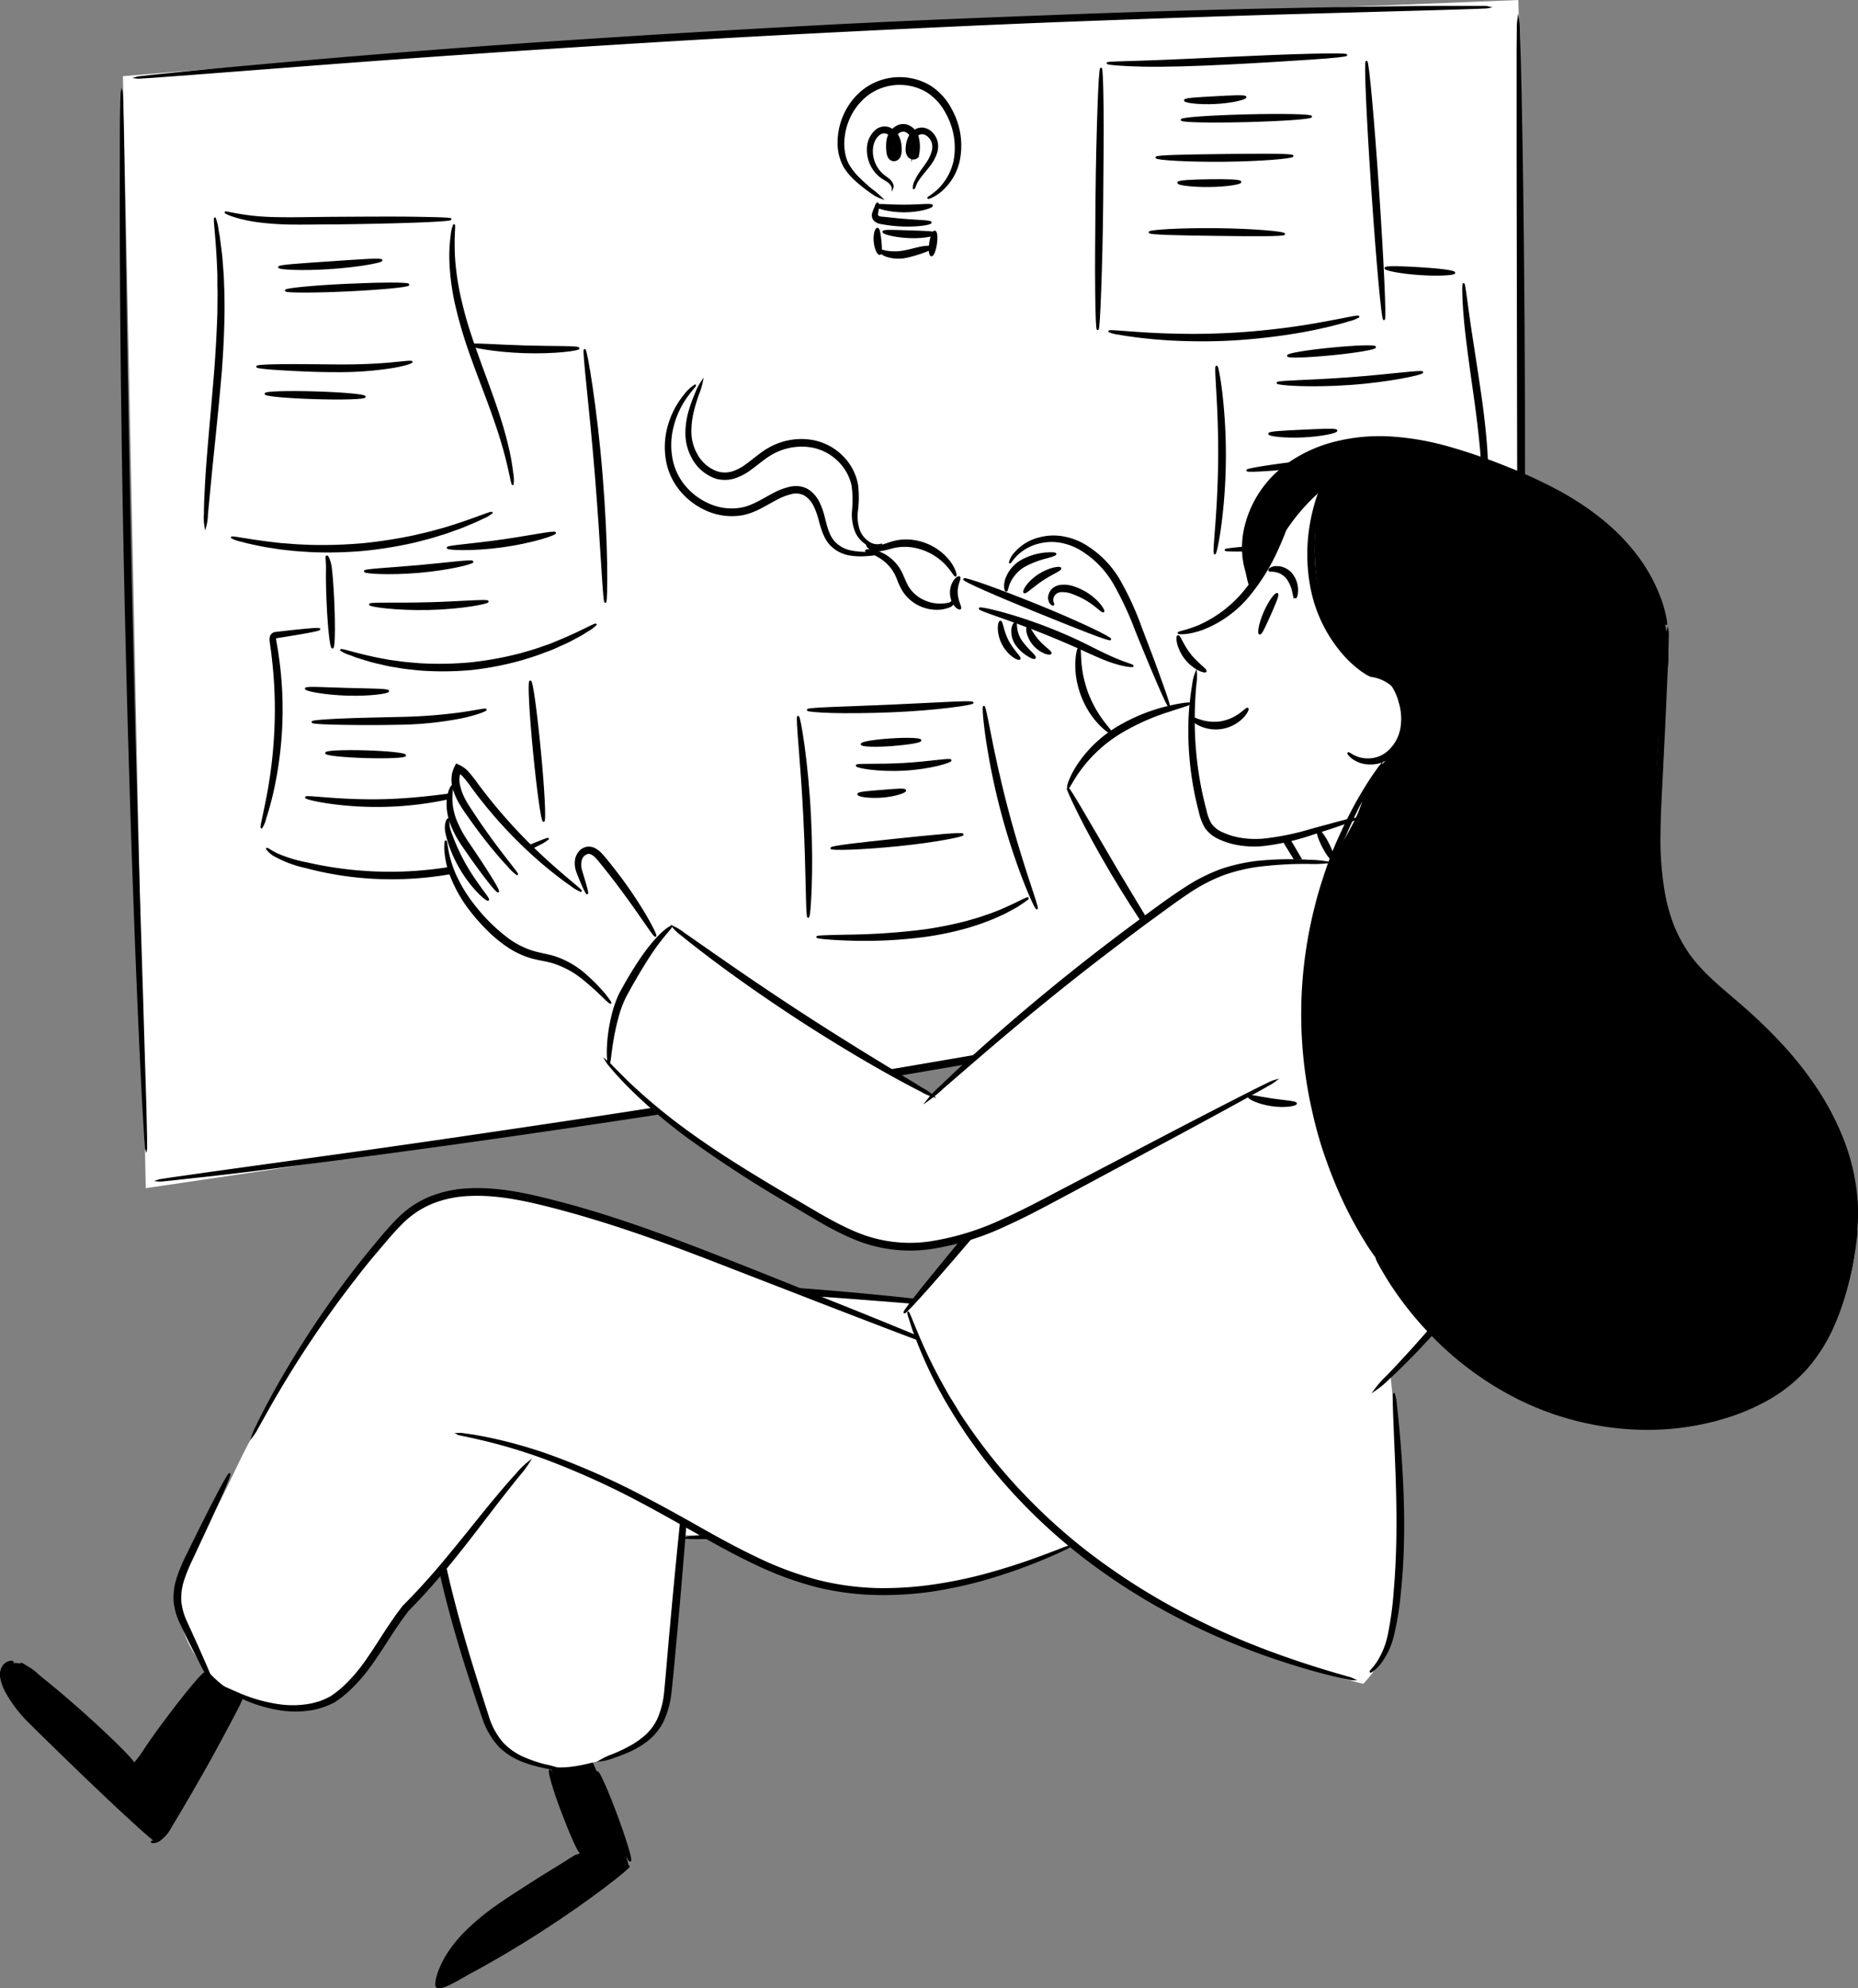 <svg xmlns="http://www.w3.org/2000/svg" viewBox="0 0 512.08 548.01">
  <rect x="0" y="0" width="512.08" height="548.01" fill="#808080" stroke="none"/>
  <title>Brainstorming</title>
  <g id="Layer_Board">
    <path d="M33.88,21Q37,174.22,40.17,327.48c42.64-6.24,78.26-11.7,104.26-15.75,72.55-11.31,134.13-21,212.65-36.07,25.33-4.87,46.09-9.09,59.78-11.91q1.47-40.69,2.2-82.46Q420.68,88.14,418.47,0c-22,.87-56.1,2.25-98,4.05-67,2.89-101.23,4.37-139.88,6.55C145.34,12.58,95.12,15.78,33.88,21Z" fill="#fff"/>
    <path d="M40.28,316.78a2.34,2.34,0,0,1-.11-.75l-.17-2.2-.5-8.48c-.41-7.37-.91-18-1.47-31.21-1.11-26.36-2.38-62.78-3.31-103S33.38,94.42,33.28,68c-.05-13.19,0-23.86,0-31.24,0-3.69.08-6.55.11-8.49l.07-2.21a3.23,3.23,0,0,1,.07-.76,2.55,2.55,0,0,1,.09.76l.09,2.2c0,1.95.12,4.81.2,8.5.12,7.37.29,18,.5,31.23.39,26.37,1,62.81,1.91,103s2,76.66,2.84,103c.39,13.18.72,23.85.94,31.22.08,3.69.15,6.55.19,8.49V316A2.36,2.36,0,0,1,40.28,316.78Z" stroke="#000" stroke-miterlimit="10" stroke-width="0.5"/>
    <path d="M410.18,2a5.06,5.06,0,0,1-1,.1l-2.83.12-10.86.34-40,1.11c-16.87.48-36.95,1.17-59.25,2s-46.8,2-72.52,3.31-50.2,2.82-72.47,4.26S109,16.11,92.19,17.38L52.34,20.44l-10.84.8-2.82.17a4,4,0,0,1-1,0,4.56,4.56,0,0,1,.95-.17l2.81-.32,10.81-1.11c4.7-.47,10.45-1,17.13-1.6s14.28-1.29,22.69-2c16.82-1.43,36.87-3,59.13-4.51s46.76-3,72.49-4.39S274,5,296.27,4.16s42.4-1.35,59.27-1.69c8.44-.19,16.07-.29,22.78-.4s12.48-.16,17.2-.19l10.87,0,2.83,0A4.23,4.23,0,0,1,410.18,2Z" stroke="#000" stroke-miterlimit="10" stroke-width="0.5"/>
    <path d="M416.67,263.79a5.29,5.29,0,0,1-.94.27l-2.79.65-10.77,2.35c-4.68,1-10.41,2.21-17.07,3.57s-14.24,2.92-22.64,4.56c-16.78,3.35-36.8,7.17-59,11.26s-46.77,8.35-72.53,12.62-50.35,8.06-72.74,11.38-42.56,6.11-59.53,8.34c-8.48,1.15-16.16,2.1-22.91,3s-12.55,1.56-17.3,2.11L47.45,325.1l-2.86.29a4.54,4.54,0,0,1-1,0,4.39,4.39,0,0,1,1-.21l2.83-.44,10.91-1.55,40.14-5.58c17-2.38,37.1-5.32,59.47-8.68s46.93-7.26,72.69-11.5,50.26-8.53,72.53-12.5,42.3-7.71,59.1-10.91l39.8-7.62,10.83-2.05,2.82-.49A4.21,4.21,0,0,1,416.67,263.79Z" stroke="#000" stroke-miterlimit="10" stroke-width="0.5"/>
    <path d="M418.26,261.26a15,15,0,0,1-.13-2.6c0-1.71,0-4.22-.05-7.45,0-6.48,0-15.84.06-27.41.07-23.14.16-55.1.26-90.4-.06-35.31-.12-67.27-.16-90.41,0-11.57,0-20.93,0-27.41,0-3.23.05-5.74.06-7.45a16.42,16.42,0,0,1,.13-2.6,15.51,15.51,0,0,1,.2,2.6c0,1.7.14,4.21.24,7.45.18,6.46.37,15.83.56,27.4.36,23.13.65,55.1.63,90.42s-.35,67.28-.74,90.42c-.19,11.57-.39,20.93-.58,27.4-.11,3.23-.19,5.74-.25,7.44A17,17,0,0,1,418.26,261.26Z" stroke="#000" stroke-miterlimit="10" stroke-width="0.5"/>
    <path d="M56.6,145.06a13.55,13.55,0,0,1-.15-3.36c0-2.16.13-5.28.35-9.13.44-7.7,1.51-18.3,2.46-30,.45-5.85.75-11.42.9-16.49,0-2.54.1-5,0-7.2,0-1.13,0-2.22,0-3.27l-.13-3C59.67,65,59,60.24,59.23,60.19A13.24,13.24,0,0,1,60,63.46l.32,1.77.28,2.12c.19,1.53.44,3.26.56,5.19l.23,3c.07,1.05.09,2.15.14,3.28.12,2.28.1,4.71.11,7.26-.07,5.11-.33,10.72-.78,16.6-1,11.73-2.2,22.29-2.93,30-.36,3.83-.66,6.93-.87,9.07A13.45,13.45,0,0,1,56.6,145.06Z" stroke="#000" stroke-miterlimit="10" stroke-width="0.5"/>
    <path d="M124.17,60.41c0,.23-3.48.47-9.11.68s-13.42.4-22,.5c-4.3,0-8.39.1-12.13.06A80.36,80.36,0,0,1,71,61c-5.66-.79-8.92-2.29-8.84-2.46s3.4.83,9,1.31S84.42,60.05,93,60s16.39-.1,22,0S124.17,60.19,124.17,60.41Z" stroke="#000" stroke-miterlimit="10" stroke-width="0.5"/>
    <path d="M141.31,133.44c-.27,0-.78-4.07-2.63-10.45-.91-3.2-2.17-6.95-3.68-11.08s-3.27-8.66-5-13.47a123.44,123.44,0,0,1-4.16-13.84,64.31,64.31,0,0,1-1.69-11.7,42.62,42.62,0,0,1,.31-8,9,9,0,0,1,.66-2.86c.29,0-.42,4.15.18,10.75a74.2,74.2,0,0,0,2,11.43c1,4.26,2.53,8.85,4.24,13.64s3.44,9.32,4.88,13.51,2.6,8,3.37,11.29a62.65,62.65,0,0,1,1.42,7.83A9.35,9.35,0,0,1,141.31,133.44Z" stroke="#000" stroke-miterlimit="10" stroke-width="0.5"/>
    <path d="M135.5,141.33a9.59,9.59,0,0,1-2.51,1.44c-.83.43-1.87.91-3.09,1.41s-2.6,1.13-4.18,1.66l-2.47.89c-.86.3-1.77.55-2.71.85-1.87.61-3.9,1.1-6,1.65a113.19,113.19,0,0,1-14.17,2.34,112.26,112.26,0,0,1-14.36.37c-2.2-.14-4.3-.24-6.25-.48-1-.11-1.92-.19-2.82-.33l-2.59-.4c-1.65-.23-3.12-.57-4.42-.84s-2.4-.54-3.3-.8a9.79,9.79,0,0,1-2.74-.94c.06-.27,4.07.64,10.62,1.44l2.58.3c.89.09,1.83.14,2.79.22,1.93.19,4,.24,6.18.33a129.06,129.06,0,0,0,14.15-.49,131.08,131.08,0,0,0,14-2.19c2.12-.5,4.15-.94,6-1.48.93-.26,1.84-.49,2.7-.75l2.47-.78C131.63,142.73,135.39,141.08,135.5,141.33Z" stroke="#000" stroke-miterlimit="10" stroke-width="0.5"/>
    <path d="M105.17,71.73c.06.43-6.21,1.65-14.06,2.18s-14.22.17-14.22-.27,6.33-.83,14.11-1.36S105.1,71.27,105.17,71.73Z" stroke="#000" stroke-miterlimit="10" stroke-width="0.5"/>
    <path d="M112.58,78.46c0,.45-7.53,1.17-16.87,1.61s-16.94.42-16.95,0,7.54-1.17,16.87-1.6S112.55,78,112.58,78.46Z" stroke="#000" stroke-miterlimit="10" stroke-width="0.5"/>
    <path d="M113.45,99.75c0,.2-2.25,1-6.1,1.57a94.74,94.74,0,0,1-15.14,1c-5.92,0-11.24-.31-15.1-.54s-6.25-.51-6.24-.73,2.4-.37,6.26-.42,9.21,0,15.08.06,11.17-.16,15-.5S113.4,99.51,113.45,99.75Z" stroke="#000" stroke-miterlimit="10" stroke-width="0.5"/>
    <path d="M100.53,109.35c0,.45-6.15.64-13.7.41s-13.67-.77-13.66-1.22,6.15-.63,13.7-.41S100.54,108.9,100.53,109.35Z" stroke="#000" stroke-miterlimit="10" stroke-width="0.5"/>
    <path d="M159.47,96c.05.43-6.62,1.36-14.89,1.09s-14.86-1.57-14.79-2,6.68.13,14.84.37S159.44,95.5,159.47,96Z" stroke="#000" stroke-miterlimit="10" stroke-width="0.5"/>
    <path d="M166.83,165.93c-.23,0-.5-3.9-.89-10.19s-.94-15-1.72-24.58-1.66-18.26-2.3-24.54-1-10.17-.78-10.2,1,3.81,1.92,10.06,2,14.93,2.78,24.54,1.16,18.35,1.25,24.67S167.05,165.92,166.83,165.93Z" stroke="#000" stroke-miterlimit="10" stroke-width="0.5"/>
    <path d="M91.63,178.49c-.45,0-1.07-5.61-1.37-12.56-.16-3.48-.21-6.64-.16-8.91s-.26-3.56-.06-3.65.35.25.6.87a10.43,10.43,0,0,1,.61,2.72c.25,2.28.48,5.42.63,8.9C92.19,172.81,92.08,178.47,91.63,178.49Z" stroke="#000" stroke-miterlimit="10" stroke-width="0.5"/>
    <path d="M164.17,172.15a9.66,9.66,0,0,1-2.32,1.71l-1.3.83c-.49.29-1,.57-1.61.89-1.16.62-2.47,1.38-4,2l-2.38,1.08c-.83.37-1.72.68-2.63,1-1.82.75-3.82,1.34-5.92,2A85,85,0,0,1,130,184.42a86,86,0,0,1-14.31.13c-2.19-.23-4.27-.41-6.19-.78-1-.17-1.9-.29-2.79-.49l-2.54-.59c-1.63-.34-3.06-.82-4.32-1.2-.63-.19-1.22-.37-1.75-.55l-1.44-.56A10,10,0,0,1,94,179.17c.1-.28,3.95,1.11,10.37,2.4l2.53.47c.88.16,1.8.26,2.76.39,1.89.31,4,.44,6.1.62a94.16,94.16,0,0,0,14-.25,94.9,94.9,0,0,0,13.8-2.53c2.08-.61,4.06-1.14,5.87-1.82.9-.32,1.79-.59,2.62-.92l2.38-1C160.52,174,164,171.9,164.17,172.15Z" stroke="#000" stroke-miterlimit="10" stroke-width="0.5"/>
    <path d="M134.44,165.78c.07.42-7.15,1.88-16.21,2.09s-16.34-.86-16.29-1.28,7.31-.11,16.25-.35S134.38,165.31,134.44,165.78Z" stroke="#000" stroke-miterlimit="10" stroke-width="0.5"/>
    <path d="M130.23,154.82c.09.42-6.44,2.09-14.7,2.81s-15,.25-15-.18,6.66-.71,14.82-1.44S130.14,154.36,130.23,154.82Z" stroke="#000" stroke-miterlimit="10" stroke-width="0.5"/>
    <path d="M153,146.87c.12.4-6.31,2.61-14.59,3.74s-15.06.79-15.05.36,6.68-.83,14.83-2S152.83,146.41,153,146.87Z" stroke="#000" stroke-miterlimit="10" stroke-width="0.5"/>
    <path d="M72.09,228.07c-.24-.07.72-3.65,1.81-9.5a129.09,129.09,0,0,0,2.1-23.1,122.76,122.76,0,0,0-.68-12.75L75,179.87l-.37-2.69c0-.21-.07-.43-.09-.69a2.6,2.6,0,0,1,0-.4,2.18,2.18,0,0,1,.06-.49A1.54,1.54,0,0,1,76,174.42l2.35-.27c5.94-.66,9.64-1,9.67-.74s-3.61.93-9.52,1.88l-2.3.37c-.41.08-.43.33-.24,1.3l.46,2.71.4,2.88a103.39,103.39,0,0,1,.82,12.92A104.17,104.17,0,0,1,75,218.81c-.7,2.92-1.38,5.26-1.92,6.85A7.71,7.71,0,0,1,72.09,228.07Z" stroke="#000" stroke-miterlimit="10" stroke-width="0.5"/>
    <path d="M151,231.21a11.71,11.71,0,0,1-2.72,1.63c-.89.5-2,1-3.35,1.6s-2.85,1.22-4.56,1.86a93.14,93.14,0,0,1-27.9,5.68,91.63,91.63,0,0,1-28.31-3,31.18,31.18,0,0,1-8.13-3,6.54,6.54,0,0,1-2.45-2.05c.09-.1,1,.63,2.75,1.49a37.21,37.21,0,0,0,8.11,2.48,102.54,102.54,0,0,0,28,2.5,104.88,104.88,0,0,0,27.6-5.13C146.79,232.94,150.83,231,151,231.21Z" stroke="#000" stroke-miterlimit="10" stroke-width="0.5"/>
    <path d="M149.82,226.28c-.45,0-1.64-8.54-2.67-19.16s-1.49-19.28-1-19.32,1.64,8.53,2.67,19.16S150.27,226.23,149.82,226.28Z" stroke="#000" stroke-miterlimit="10" stroke-width="0.5"/>
    <path d="M107,190.48c0,.43-5.06,1.21-11.4,1s-11.39-1.26-11.33-1.69,5.13-.12,11.37.06S107,190,107,190.48Z" stroke="#000" stroke-miterlimit="10" stroke-width="0.5"/>
    <path d="M133.86,195.6c.06.19-2.45,1.25-6.74,2.15a94.55,94.55,0,0,1-17,1.75c-6.65.15-12.64.09-17,0s-7-.26-7-.49,2.68-.46,7-.67,10.35-.34,16.95-.49a143.65,143.65,0,0,0,16.81-1.25C131.19,196,133.79,195.36,133.86,195.6Z" stroke="#000" stroke-miterlimit="10" stroke-width="0.5"/>
    <path d="M111.67,208.2c0,.45-4.9.67-10.92.49s-10.89-.69-10.88-1.14,4.91-.67,10.93-.49S111.68,207.75,111.67,208.2Z" stroke="#000" stroke-miterlimit="10" stroke-width="0.5"/>
    <path d="M128.3,218.57c0,.21-2.32,1-6.27,1.81a93.72,93.72,0,0,1-31.34.86c-4-.59-6.4-1.25-6.36-1.46.08-.5,9.87,1.09,22,.72S128.19,218.08,128.3,218.57Z" stroke="#000" stroke-miterlimit="10" stroke-width="0.5"/>
    <path d="M302.53,90.76c-.22,0-.37-4-.44-10.54s0-15.48.09-25.41.33-18.9.56-25.4.49-10.52.71-10.52.38,4,.45,10.53,0,15.49-.09,25.42-.33,18.91-.57,25.41S302.76,90.77,302.53,90.76Z" stroke="#000" stroke-miterlimit="10" stroke-width="0.5"/>
    <path d="M371.06,15.17c0,.22-3.66.61-9.6,1s-14.17.93-23.26,1.38-17.33.7-23.31.57-9.66-.5-9.65-.71,3.7-.26,9.64-.45,14.16-.57,23.24-1,17.32-.76,23.28-.9S371.05,14.94,371.06,15.17Z" stroke="#000" stroke-miterlimit="10" stroke-width="0.5"/>
    <path d="M381.43,88c-.45,0-1.89-15.84-3.22-35.44S376.17,17,376.62,17s1.89,15.84,3.21,35.44S381.87,88,381.43,88Z" stroke="#000" stroke-miterlimit="10" stroke-width="0.5"/>
    <path d="M374.39,87.29a8.9,8.9,0,0,1-2.56,1c-.84.27-1.88.57-3.09.88s-2.58.69-4.12,1c-3.06.72-6.74,1.41-10.86,2s-8.67,1.09-13.46,1.39-9.38.31-13.54.2-7.9-.39-11-.73c-1.56-.15-3-.36-4.21-.52s-2.29-.34-3.16-.51a8.84,8.84,0,0,1-2.66-.67c0-.25,3.89.17,10.13.55,3.12.2,6.83.33,11,.38s8.66-.06,13.41-.33,9.26-.74,13.36-1.25,7.76-1.11,10.84-1.68C370.54,87.91,374.32,87,374.39,87.29Z" stroke="#000" stroke-miterlimit="10" stroke-width="0.5"/>
    <path d="M343.27,26.77c.07.43-3.62,1.4-8.29,1.64s-8.43-.32-8.41-.76,3.76-.62,8.33-.87S343.2,26.31,343.27,26.77Z" stroke="#000" stroke-miterlimit="10" stroke-width="0.5"/>
    <ellipse cx="343.51" cy="32.6" rx="17.85" ry="0.82" transform="translate(-0.71 8.69) rotate(-1.45)" stroke="#000" stroke-miterlimit="10" stroke-width="0.5"/>
    <path d="M356.25,43c0,.44-8.38,1.22-18.77,1.33s-18.8-.47-18.78-.92,8.41-.59,18.77-.71S356.23,42.53,356.25,43Z" stroke="#000" stroke-miterlimit="10" stroke-width="0.5"/>
    <path d="M341.88,50.15c0,.44-3.79,1.09-8.57,1.14s-8.61-.48-8.59-.93,3.86-.63,8.57-.7S341.85,49.69,341.88,50.15Z" stroke="#000" stroke-miterlimit="10" stroke-width="0.5"/>
    <path d="M353.92,64.5c0,.45-8.32.4-18.55.27s-18.53-.29-18.54-.74,8.3-1,18.56-.89S353.94,64.05,353.92,64.5Z" stroke="#000" stroke-miterlimit="10" stroke-width="0.5"/>
    <path d="M334.81,152.54c-.24,0,0-2.92.36-7.57s.74-11.07.81-18.18-.21-13.53-.47-18.18-.46-7.54-.22-7.57.81,2.81,1.37,7.47a149.91,149.91,0,0,1-.34,36.58C335.67,149.74,335,152.57,334.81,152.54Z" stroke="#000" stroke-miterlimit="10" stroke-width="0.5"/>
    <path d="M400.82,75.19c0,.44-4.3.73-9.57.37s-9.48-1.22-9.43-1.66,4.32-.32,9.54,0S400.83,74.73,400.82,75.19Z" stroke="#000" stroke-miterlimit="10" stroke-width="0.5"/>
    <path d="M408.79,144.23c-.27,0,0-3.73-.05-9.7,0-1.49-.06-3.13-.17-4.88s-.24-3.62-.39-5.59c-.36-3.93-.86-8.25-1.47-12.78-1.26-9-2.47-17.27-3-23.26s-.53-9.73-.33-9.74.63,3.67,1.47,9.6,2.2,14.1,3.47,23.19c.61,4.54,1.07,8.9,1.35,12.88.11,2,.23,3.88.24,5.65s0,3.43,0,4.94-.14,2.87-.23,4.06-.2,2.22-.34,3.06A8.2,8.2,0,0,1,408.79,144.23Z" stroke="#000" stroke-miterlimit="10" stroke-width="0.5"/>
    <path d="M406.87,140.07a7.48,7.48,0,0,1-2.26,1.65,35.48,35.48,0,0,1-7,3,79.26,79.26,0,0,1-11,2.57c-4.16.72-8.76,1.43-13.6,2.05-9.68,1.26-18.5,1.95-24.89,2.24s-10.35.22-10.36,0,3.93-.57,10.28-1.16,15.12-1.45,24.76-2.7c4.82-.62,9.41-1.29,13.57-1.93a94.41,94.41,0,0,0,10.91-2.18C403.39,142,406.74,139.83,406.87,140.07Z" stroke="#000" stroke-miterlimit="10" stroke-width="0.5"/>
    <path d="M379,95.67c0,.45-5.3,1.35-11.94,2s-12.06.84-12.11.39,5.3-1.35,11.95-2S378.93,95.22,379,95.67Z" stroke="#000" stroke-miterlimit="10" stroke-width="0.5"/>
    <path d="M392,102.61c.08.42-8.73,2.44-19.82,3.24s-20.11.11-20.09-.32,9-.49,20-1.31S391.94,102.14,392,102.61Z" stroke="#000" stroke-miterlimit="10" stroke-width="0.5"/>
    <path d="M368.33,118.68c.07.44-4,1.39-9.22,1.63s-9.35-.32-9.33-.76,4.17-.63,9.26-.87S368.27,118.23,368.33,118.68Z" stroke="#000" stroke-miterlimit="10" stroke-width="0.5"/>
    <path d="M388.74,124.75c.05.44-10,1.91-22.41,3.26s-22.53,2.09-22.58,1.65,10-1.91,22.41-3.27S388.69,124.3,388.74,124.75Z" stroke="#000" stroke-miterlimit="10" stroke-width="0.5"/>
    <path d="M222.74,252.72c-.23,0-.32-3.1-.43-8.1s-.28-11.89-.66-19.5-.91-14.49-1.31-19.47-.61-8.08-.38-8.11.84,3,1.53,8,1.4,11.87,1.78,19.51.38,14.59.19,19.6S223,252.73,222.74,252.72Z" stroke="#000" stroke-miterlimit="10" stroke-width="0.5"/>
    <path d="M268.05,193.68c0,.22-2.49.68-6.59,1.17s-9.77,1-16.06,1.24-12,.29-16.11.17-6.66-.37-6.66-.59c0-.46,10.18-.65,22.7-1.2S268,193.22,268.05,193.68Z" stroke="#000" stroke-miterlimit="10" stroke-width="0.5"/>
    <path d="M285.76,250.39c-.2.08-1.62-2.83-3.52-7.7a184.33,184.33,0,0,1-10.35-39.45c-.74-5.18-.93-8.41-.72-8.44S272,197.94,273,203s2.52,12.13,4.53,19.8,4.16,14.52,5.77,19.46S286,250.3,285.76,250.39Z" stroke="#000" stroke-miterlimit="10" stroke-width="0.5"/>
    <path d="M283.27,247.58c.06.09-.61.6-1.88,1.45l-1.06.7c-.4.24-.85.48-1.32.74-1,.51-2,1.14-3.29,1.68l-2,.89c-.69.29-1.42.55-2.17.84-1.5.61-3.15,1.09-4.87,1.64a87.93,87.93,0,0,1-11.5,2.43A126.35,126.35,0,0,1,234,259c-5.43-.18-8.78-.54-8.77-.75s3.37-.29,8.77-.4a184,184,0,0,0,21-1.47,106.23,106.23,0,0,0,11.32-2.27c1.7-.5,3.34-.92,4.82-1.46.75-.26,1.48-.49,2.16-.74l2-.78C280.24,249.07,283.13,247.33,283.27,247.58Z" stroke="#000" stroke-miterlimit="10" stroke-width="0.5"/>
    <path d="M253.69,204.05c0,.45-3.58,1-8.05,1.34s-8.14.17-8.17-.28,3.58-1.05,8.06-1.34S253.66,203.6,253.69,204.05Z" stroke="#000" stroke-miterlimit="10" stroke-width="0.5"/>
    <path d="M262,209.55c.11.41-5.56,2.22-12.85,2.61s-13.12-.74-13.05-1.16,5.85-.05,13-.46S261.92,209.09,262,209.55Z" stroke="#000" stroke-miterlimit="10" stroke-width="0.5"/>
    <path d="M249.49,217.85c.11.43-2.72,1.45-6.38,1.74s-6.61-.27-6.58-.71,2.93-.63,6.45-.92S249.39,217.4,249.49,217.85Z" stroke="#000" stroke-miterlimit="10" stroke-width="0.5"/>
    <path d="M265.34,230c.07.43-8,2-18,3s-18.2,1.22-18.23.78,8.08-1.35,18.06-2.4S265.28,229.53,265.34,230Z" stroke="#000" stroke-miterlimit="10" stroke-width="0.5"/>
  </g>
  <g id="Layer_Brush_stroke" data-name="Layer_Brush stroke">
    <path d="M193.43,105.18a21.68,21.68,0,0,0-6.58,7.28,21.24,21.24,0,0,0-2.66,9.16A18.73,18.73,0,0,0,187,133a17,17,0,0,0,7.78,6.63c6.61,2.67,13.32,0,14.52-.49,4.88-1.94,6.69-4.81,10.44-4.15a8.23,8.23,0,0,1,4.25,2.26c2.76,2.77,1.26,5.47,3.74,9.68a11.74,11.74,0,0,0,14.73,5.39,9.34,9.34,0,0,1-5.54-3.79c-.93-1.47-1.09-2.87-1.31-5.15-.45-4.49.6-5.39.1-8.75a15.45,15.45,0,0,0-2.58-6.5,17,17,0,0,0-15.34-6.34c-2.84.49-3.46,1.56-9.74,5.14-6.47,3.69-7.95,3.77-8.85,3.72-4.4-.24-7.38-4.22-7.79-4.78C187.72,120.81,188.55,112.57,193.43,105.18Z" fill="#fff"/>
    <path d="M242.94,150.1s-.05.08-.2.16a2.53,2.53,0,0,1-.72.27,4.28,4.28,0,0,1-2.89-.46A7.58,7.58,0,0,1,236,146.7a12.47,12.47,0,0,1-.92-6,29.47,29.47,0,0,0-.15-7,13.67,13.67,0,0,0-3.77-6.73,14.07,14.07,0,0,0-7.54-3.9,16.69,16.69,0,0,0-9.12,1.09c-3,1.2-5.29,3.47-7.95,5.33a14.49,14.49,0,0,1-4.37,2.2,8.83,8.83,0,0,1-4.81,0,11.55,11.55,0,0,1-6.51-5.59,14,14,0,0,1-1.7-7.22,22.88,22.88,0,0,1,1-6,40.89,40.89,0,0,1,1.56-4.24,15.79,15.79,0,0,1,1.73-3.41,18.77,18.77,0,0,1-1.14,3.64c-.38,1.16-.86,2.58-1.27,4.24a23.92,23.92,0,0,0-.74,5.73,12.81,12.81,0,0,0,1.73,6.54,10.27,10.27,0,0,0,5.74,4.82,7.38,7.38,0,0,0,4,0,13,13,0,0,0,3.87-2c1.26-.89,2.48-1.92,3.81-2.91a20.29,20.29,0,0,1,4.43-2.62,18,18,0,0,1,10-1.16,15.49,15.49,0,0,1,8.33,4.41,14.82,14.82,0,0,1,4,7.53,28.24,28.24,0,0,1,0,7.31,12,12,0,0,0,.59,5.59,7.1,7.1,0,0,0,2.68,3.2,4.19,4.19,0,0,0,2.53.69,3.21,3.21,0,0,0,.7-.1C242.84,150.08,242.93,150.07,242.94,150.1Z" stroke="#000" stroke-miterlimit="10" stroke-width="0.5"/>
    <path d="M243,152.28a13.42,13.42,0,0,1-3.87.72,19.14,19.14,0,0,1-4.66-.11,9.39,9.39,0,0,1-5.6-2.88c-1.65-1.82-2.36-4.4-3.05-6.91a19.17,19.17,0,0,0-1.35-3.71,7.35,7.35,0,0,0-2.53-2.95,5.13,5.13,0,0,0-3.86-.5,17.13,17.13,0,0,0-4.21,1.66c-1.41.73-2.82,1.58-4.34,2.36a22.34,22.34,0,0,1-2.38,1.07,18.36,18.36,0,0,1-2.59.74,16.93,16.93,0,0,1-10.24-1.45,19.3,19.3,0,0,1-7.42-6.11,17.67,17.67,0,0,1-3.22-8.07,21.2,21.2,0,0,1,.31-7.53,23.37,23.37,0,0,1,4.71-9.68,10.71,10.71,0,0,1,2.87-2.7c.1.1-.92,1.07-2.36,3.09a24.37,24.37,0,0,0-4.09,9.52,20.67,20.67,0,0,0-.11,7.09,16.64,16.64,0,0,0,3.1,7.39,18,18,0,0,0,6.88,5.55,15.34,15.34,0,0,0,9.26,1.29c3.2-.57,6-2.49,8.89-4a18.4,18.4,0,0,1,4.63-1.77,7.78,7.78,0,0,1,2.55-.11,6,6,0,0,1,2.41.86,8.68,8.68,0,0,1,3,3.59,19.55,19.55,0,0,1,1.37,4c.64,2.56,1.26,4.91,2.62,6.51a8.61,8.61,0,0,0,4.9,2.74,20.61,20.61,0,0,0,4.46.36A30.39,30.39,0,0,1,243,152.28Z" stroke="#000" stroke-miterlimit="10" stroke-width="0.5"/>
  </g>
  <g id="Layer_Bulb">
    <path d="M242.86,54.51a18,18,0,0,1-8.93-7.79,16.69,16.69,0,0,1-2.13-8,15.8,15.8,0,0,1,3.59-10,16.15,16.15,0,0,1,7.67-4.88c2.05-.68,6.3-2.1,10.9-.27a15.13,15.13,0,0,1,7.21,6.6,19.06,19.06,0,0,1,2.89,10.52,16,16,0,0,1-2.19,8.25,15.64,15.64,0,0,1-6.08,5.71l1.09,2.07c1.41.41,2.42,1.4,2.43,2.33,0,1.21-1.66,2.71-4.05,2.41.83,1,1.66,2,2.5,3l-.4,3.78c-.89.19-2.27.49-4,.91a36.42,36.42,0,0,1-5,1.12,12.1,12.1,0,0,1-5.53-.84l-1.76-9.92C241.73,57.78,242.3,56.15,242.86,54.51Z" fill="#fff"/>
    <path d="M255.83,54.56c-.06-.13,1.1-.66,2.74-2.18a15.61,15.61,0,0,0,4.49-8.05A19.64,19.64,0,0,0,260.81,31a15.2,15.2,0,0,0-5.38-5.84,14.89,14.89,0,0,0-16.2.8,16.71,16.71,0,0,0-5.06,6.18c-2.21,4.65-2.23,9.81-.44,13.21a17.34,17.34,0,0,0,3.33,4.13c1.14,1.12,2.18,2,3.05,2.75a20.6,20.6,0,0,1,2.71,2.27,11.22,11.22,0,0,1-3.09-1.77,35,35,0,0,1-3.29-2.58,17.36,17.36,0,0,1-3.72-4.24,13.41,13.41,0,0,1-1.62-6.71,18.54,18.54,0,0,1,1.72-7.7,17.86,17.86,0,0,1,5.46-6.82,16.33,16.33,0,0,1,18-.89,16.58,16.58,0,0,1,5.86,6.5,20.34,20.34,0,0,1,2.05,14.31,15.38,15.38,0,0,1-5.2,8.27C257.14,54.3,255.86,54.63,255.83,54.56Z" stroke="#000" stroke-miterlimit="10" stroke-width="0.5"/>
    <path d="M251.84,51.89a3.73,3.73,0,0,1,.49-2,14.16,14.16,0,0,1,1.23-2.18c.54-.81,1.23-1.69,1.89-2.68a10.71,10.71,0,0,0,1.62-3.46,4.82,4.82,0,0,0,.05-2,3.88,3.88,0,0,0-1-1.82,2.9,2.9,0,0,0-1.78-1,2.16,2.16,0,0,0-1.82.76,4.7,4.7,0,0,0-1,2.19,7.09,7.09,0,0,0-.12,1.31,1.72,1.72,0,0,0,.17,1,.39.39,0,0,0,.17.11s0,0,0,.05.05.11,0,.08l-.32.35a9.35,9.35,0,0,0-.1-4.63,3.43,3.43,0,0,0-1.32-1.62,2,2,0,0,0-1.84-.15,3.16,3.16,0,0,0-1.39,1.23,4.79,4.79,0,0,0-.61,1.88,11.63,11.63,0,0,0,0,2.13l0,.3,0,.13c0,.09.09.19.19.2s.25-.12.28-.25a.51.51,0,0,0,0-.25c0-.26,0-.51,0-.75a6,6,0,0,0-.57-2.65,3.12,3.12,0,0,0-1.73-1.56,2.25,2.25,0,0,0-2,.37,4.49,4.49,0,0,0-1.42,1.8,6.49,6.49,0,0,0-.56,2.19,8.53,8.53,0,0,0,.66,4.07,8.64,8.64,0,0,0,1.92,2.83c.71.69,1.52,1.16,2.08,1.69a2.92,2.92,0,0,1,1,1.49c.09.41,0,.62,0,.62a3.13,3.13,0,0,0-1.3-1.68c-.57-.43-1.4-.81-2.27-1.53a9.1,9.1,0,0,1-2.32-3,9.5,9.5,0,0,1-.94-4.57,6.7,6.7,0,0,1,2.38-5,3.69,3.69,0,0,1,3.28-.64,4.59,4.59,0,0,1,2.62,2.23,7.51,7.51,0,0,1,.8,3.32c0,.28,0,.56,0,.83a3.77,3.77,0,0,1-.25,1.28,1.74,1.74,0,0,1-1.78,1.27,1.66,1.66,0,0,1-1.27-.9,3.13,3.13,0,0,1-.32-.86c-.07-.31-.09-.69-.11-.83a11.93,11.93,0,0,1,0-2.46,5.24,5.24,0,0,1,3-4.41,3.62,3.62,0,0,1,3.31.26,5,5,0,0,1,2,2.4,10.55,10.55,0,0,1,.16,5.47l0,.26-.2.19a1.51,1.51,0,0,1-1.42.36,1.81,1.81,0,0,1-1.06-.7,3.13,3.13,0,0,1-.47-1.9,8.42,8.42,0,0,1,.18-1.59,5.94,5.94,0,0,1,1.4-2.88,3.58,3.58,0,0,1,3-1.16,4.2,4.2,0,0,1,2.61,1.48,5.17,5.17,0,0,1,1.19,2.47,5.84,5.84,0,0,1-.14,2.52,11.58,11.58,0,0,1-2,3.74c-.75,1-1.48,1.82-2.06,2.57a16.45,16.45,0,0,0-1.39,2C252.13,51.2,252,51.91,251.84,51.89Z" stroke="#000" stroke-miterlimit="10" stroke-width="0.5"/>
    <path d="M256.87,56.65c.11.42-3.32,1.63-7.74,1.62s-7.86-1.19-7.74-1.61,3.53,0,7.74,0S256.76,56.2,256.87,56.65Z" stroke="#000" stroke-miterlimit="10" stroke-width="0.5"/>
    <path d="M256.51,61.32c.05.43-4.35,1.22-9.79.73-1.36-.12-2.64-.31-3.8-.53a3.19,3.19,0,0,1-1.88-.85,2,2,0,0,1-.42-1.91,14.84,14.84,0,0,1,.81-2c.18-.42.24-.68.36-.7s.27.27.27.82-.24,1.31-.31,2,.23,1,1.4,1.09,2.4.26,3.71.38C252.14,60.91,256.47,60.85,256.51,61.32Z" stroke="#000" stroke-miterlimit="10" stroke-width="0.5"/>
    <path d="M251.21,59.75" fill="none" stroke="#000" stroke-miterlimit="10" stroke-width="0.5"/>
    <path d="M242.49,70c-.43.14-1.25-1.35-1.44-3.38s.35-3.64.79-3.59.66,1.59.84,3.44S242.93,69.86,242.49,70Z" stroke="#000" stroke-miterlimit="10" stroke-width="0.5"/>
    <path d="M257.75,64.38c.05.43-3.16,1.17-7.19,1s-7.19-1.08-7.11-1.51,3.27-.24,7.16-.12S257.7,63.92,257.75,64.38Z" stroke="#000" stroke-miterlimit="10" stroke-width="0.5"/>
    <path d="M257.35,68.15c0,.23-.79.52-2.09,1a37.77,37.77,0,0,1-5.3,1.63,10.38,10.38,0,0,1-5.76-.3c-1.43-.57-2-1.36-1.89-1.52s.92.2,2.21.41a14.06,14.06,0,0,0,5.13-.19c2-.41,3.9-1,5.33-1.14S257.33,67.93,257.35,68.15Z" stroke="#000" stroke-miterlimit="10" stroke-width="0.5"/>
    <ellipse cx="257.16" cy="67.1" rx="3.32" ry="0.82" transform="translate(154.2 312.12) rotate(-81.83)" stroke="#000" stroke-miterlimit="10" stroke-width="0.5"/>
  </g>
  <g id="Layer_Character1">
    <g id="Leg_right" data-name="Leg right">
      <path d="M151.28,485.58l8.7,25c-5.38,4-9.86,7-12.91,9-5.37,3.51-9.57,5.95-15.18,10.72a42.3,42.3,0,0,0-5.68,5.56c-3,3.67-7.37,10.42-6,11.88s7.94-2.63,24.21-13.57c11.84-7.95,21.69-14.76,28.91-19.8-1-3.76-2.12-7.7-3.47-11.79-2-6.13-4.23-11.74-6.48-16.81Z"/>
      <path d="M254.51,358.9c-2.76-.31-10.55-1-18.76-1.71-8.52-.7-19.21-1.57-31.43-2.05-16.6-.66-12.38.35-39.74.1-7.06-.07-19.45-.24-32,4.38a20.52,20.52,0,0,0-9.71,6.55c-4.22,5.45-4,12-3.83,14.61a144.88,144.88,0,0,0-.62,29.06,161.43,161.43,0,0,0,3.53,22.32c.91,4.29,3,11.9,7.32,27.11,0,0,1.34,4.75,3.7,11.52a39.53,39.53,0,0,0,2.55,6.47c3.56,5.92,10,8.14,11.44,8.66,6.88,2.38,12.82.81,18.67-.74,3.71-1,7.87-2.13,11.9-5.64a19.37,19.37,0,0,0,7.1-15.32c.19-7.45,1-14.88,1.29-22.33a126.71,126.71,0,0,1,2.27-18.77c5.54.13,14.53.48,25.61,1.6,21,2.12,25.55,4.56,40.75,4.58a124,124,0,0,0,29.8-3.44c8.53-2.08,13.9-3.39,19.88-7.21,6.6-4.22,20.59-15.75,19.25-27.25C321.13,371.29,273.05,360.92,254.51,358.9Z" fill="#fff"/>
      <path d="M154.47,487.68a22.5,22.5,0,0,1-4.81-.69,34,34,0,0,1-5.52-1.6,18.48,18.48,0,0,1-6.48-4.12,21.34,21.34,0,0,1-4.61-8.08c-1.09-3.12-2.18-6.44-3.32-9.95-2.27-7-4.65-14.79-6.73-23.07a202.1,202.1,0,0,1-4.57-23.62,138.93,138.93,0,0,1-1.17-19.63c0-1.4.12-2.73.17-4s.09-2.45.23-3.55c.26-2.21.39-4.12.67-5.66a26.83,26.83,0,0,1,1-4.76,27.82,27.82,0,0,1-.35,4.83c-.18,1.55-.22,3.45-.39,5.65-.09,1.1-.08,2.28-.11,3.53s-.07,2.57,0,4a151,151,0,0,0,1.5,19.42,219.86,219.86,0,0,0,4.66,23.42c2.07,8.23,4.39,16,6.58,23,1.09,3.51,2.15,6.87,3.17,10a20.41,20.41,0,0,0,4.16,7.73,18,18,0,0,0,6,4.08,38.7,38.7,0,0,0,5.31,1.82A37.64,37.64,0,0,1,154.47,487.68Z" stroke="#000" stroke-miterlimit="10" stroke-width="0.5"/>
      <path d="M266.71,360.09a5.59,5.59,0,0,1-1.6,0c-1.05-.05-2.59-.15-4.57-.3l-16.77-1.33c-14.16-1.1-33.73-2.71-55.38-2.91-10.82-.1-21.13.21-30.47.88-2.34.16-4.62.33-6.83.56s-4.36.39-6.42.64a54.85,54.85,0,0,0-11.24,2.28,24.53,24.53,0,0,0-8.19,4.48,19,19,0,0,0-4.47,5.45,15.4,15.4,0,0,0-1.56,4.21,9.09,9.09,0,0,1-.33,1.56,4.62,4.62,0,0,1,0-1.61,13.56,13.56,0,0,1,1.31-4.44,18.9,18.9,0,0,1,4.44-5.85,24.83,24.83,0,0,1,8.41-4.88,54.15,54.15,0,0,1,11.45-2.54c2.08-.29,4.23-.49,6.45-.73s4.51-.45,6.85-.63c9.39-.75,19.75-1.11,30.61-1,21.73.2,41.32,2,55.46,3.39,7.07.72,12.79,1.37,16.73,1.85,2,.24,3.51.44,4.54.6A5.39,5.39,0,0,1,266.71,360.09Z" stroke="#000" stroke-miterlimit="10" stroke-width="0.5"/>
      <path d="M189.88,402.32a15.89,15.89,0,0,1,0,3.66c-.11,2.34-.33,5.73-.63,9.91-.61,8.36-1.56,19.9-2.71,32.64-.6,6.38-1.1,12.42-1.73,18a25.1,25.1,0,0,1-2.12,7.77,15.61,15.61,0,0,1-4.49,5.47,24.07,24.07,0,0,1-5,2.94,42.63,42.63,0,0,1-4,1.55,14.19,14.19,0,0,1-3.55.93,17.82,17.82,0,0,1,3.32-1.52c1.08-.46,2.38-1,3.84-1.78a24.27,24.27,0,0,0,4.63-3,14.55,14.55,0,0,0,4-5.15,24.29,24.29,0,0,0,1.85-7.38c.54-5.46,1-11.58,1.6-17.93,1.15-12.74,2.28-24.27,3.18-32.6.45-4.17.84-7.54,1.15-9.87A15.25,15.25,0,0,1,189.88,402.32Z" stroke="#000" stroke-miterlimit="10" stroke-width="0.5"/>
      <path d="M318.12,410.72s-.33.35-1.05.88-1.76,1.31-3.2,2.2a97.27,97.27,0,0,1-12.57,6.81,109.42,109.42,0,0,1-20.12,6.79,120.58,120.58,0,0,1-12.39,2.1,107.89,107.89,0,0,1-13.48.61c-4.62-.05-9.12-.42-13.43-.89s-8.47-1.05-12.41-1.63c-7.87-1.16-14.94-2.23-20.91-2.83s-10.82-.83-14.17-.83a41,41,0,0,1-5.23-.08,4.14,4.14,0,0,1,1.34-.24c.88-.08,2.19-.27,3.87-.31a109.44,109.44,0,0,1,14.29.32c6,.45,13.15,1.4,21,2.49,3.94.53,8.07,1.08,12.36,1.52s8.74.8,13.3.85a110.79,110.79,0,0,0,13.28-.57,121.59,121.59,0,0,0,12.23-2,114.67,114.67,0,0,0,20-6.38,117.81,117.81,0,0,0,12.71-6.3A40,40,0,0,1,318.12,410.72Z" stroke="#000" stroke-miterlimit="10" stroke-width="0.5"/>
      <path d="M160,510.53c-.41.17-2.63-4.77-5-11s-3.85-11.44-3.43-11.59,2.65,4.79,5,11S160.39,510.36,160,510.53Z" stroke="#000" stroke-miterlimit="10" stroke-width="0.5"/>
      <path d="M120.38,546.06c-.11,0,0-.76.41-2.07a25.08,25.08,0,0,1,2.49-5.2,36.58,36.58,0,0,1,5.39-6.62,65.31,65.31,0,0,1,8-6.62c3-2.14,5.95-4,8.61-5.72s5.08-3.22,7.12-4.47c4.09-2.48,6.49-4.18,6.63-4s-2,2.23-6,5c-2,1.38-4.31,3-6.94,4.77s-5.53,3.68-8.48,5.79a75.47,75.47,0,0,0-7.93,6.38,41.67,41.67,0,0,0-5.47,6.17,36.17,36.17,0,0,0-2.86,4.79C120.84,545.43,120.49,546.1,120.38,546.06Z" stroke="#000" stroke-miterlimit="10" stroke-width="0.5"/>
      <path d="M173.3,514.38c.13.18-2.4,2.34-6.68,5.59s-10.33,7.54-17.22,12-13.31,8.19-18,10.75-7.73,4-7.84,3.78,2.7-2,7.26-4.78,10.86-6.69,17.73-11.12S161.51,522,166,519,173.16,514.19,173.3,514.38Z" stroke="#000" stroke-miterlimit="10" stroke-width="0.5"/>
      <path d="M173.68,512.85c-.42.16-2.79-5.18-5.29-11.92s-4.19-12.33-3.77-12.49,2.79,5.18,5.29,11.92S174.1,512.7,173.68,512.85Z" stroke="#000" stroke-miterlimit="10" stroke-width="0.5"/>
    </g>
    <g id="Leg_left" data-name="Leg left">
      <path d="M56.51,461.13,36.83,486A111.88,111.88,0,0,1,25.2,475.37c-4.51-4.76-9.6-8.95-14.26-13.56-.91-.9-3.55-3.52-7-3.47-.55,0-2.26,0-3.08,1.15-.5.7-.73,1.93.55,4.91a23.12,23.12,0,0,0,5.33,7.77c6.87,6,12.69,13.08,19.53,19.09,4.1,3.62,9.93,9,16.63,16.12,1-1.19,2.54-3,4.23-5.22,6.29-8.39,9-15.06,12.83-22.65,2.3-4.59,5.7-11,10.42-18.47Z"/>
      <path d="M301.88,423a158.44,158.44,0,0,1-21.64,9c-8,2.65-15.81,5.23-26.44,6.18a90.87,90.87,0,0,1-35.35-3.72c-4.73-1.53-9.7-4.05-19.64-9.08-15.06-7.62-18.64-10.74-30.49-16.37a203.83,203.83,0,0,0-20.95-8.54c-5.56,6.92-10,12.5-13,16.17-11.63,14.56-12.3,15.52-15.32,18.88-4.87,5.43-6.35,6.56-9.61,11-4.39,5.92-4.46,7.59-8.07,12.08-3.9,4.85-7.2,9-12.76,11.18-10.85,4.34-21.9-1.83-24.16-3.18a32.26,32.26,0,0,1-8.14-7.08,29.84,29.84,0,0,1-7.08-15.82,27.47,27.47,0,0,1,.29-7.92,29.83,29.83,0,0,1,5.18-11.77c6-8.76,9.72-18.89,14.88-28.18,6.89-12.4,10.34-18.6,11.48-20.46,4.88-7.94,9-13.47,17.1-24.54,8.93-12.14,11.63-15,16-17.49a39.91,39.91,0,0,1,15.08-4.68c13.75-1.68,24.66,2.7,33.8,6.25,15.24,5.92,30.92,10.68,46.11,16.73,10.4,4.14,26.12,10.31,45.81,17.68Z" fill="#fff"/>
      <path d="M58.73,464.42c-.2.1-1.91-3-4.51-8.13-1.29-2.57-2.84-5.57-4.46-9.05a17.6,17.6,0,0,1-1.66-5.95,17.3,17.3,0,0,1,.92-6.58,45.74,45.74,0,0,1,2.52-6l2.63-5.34c1.68-3.39,3.22-6.44,4.53-9,2.63-5.09,4.35-8.2,4.55-8.1s-1.15,3.38-3.51,8.6c-1.18,2.62-2.61,5.71-4.22,9.14L53,429.43a48.74,48.74,0,0,0-2.41,5.78,16.31,16.31,0,0,0-.88,6,16.89,16.89,0,0,0,1.45,5.47c1.55,3.44,3,6.54,4.12,9.15C57.59,461,58.93,464.32,58.73,464.42Z" stroke="#000" stroke-miterlimit="10" stroke-width="0.5"/>
      <path d="M145.65,403.09a27.21,27.21,0,0,1-2.77,3.66c-1.85,2.29-4.49,5.63-7.7,9.81s-7,9.19-11.43,14.61c-2.22,2.7-4.6,5.5-7.18,8.31q-1.93,2.1-4,4.21l-.13.13c-.06.05,0,0-.06.06l-.22.29-.43.59c-.3.39-.6.77-.88,1.18-.57.8-1.14,1.61-1.7,2.44-2.24,3.31-4.28,6.67-6.5,9.8a45.9,45.9,0,0,1-7.3,8.35c-.7.56-1.36,1.15-2.08,1.63l-1.08.77-1.2.58a19.44,19.44,0,0,1-2.35.93c-.79.23-1.58.45-2.36.6a26.93,26.93,0,0,1-8.79.15,39.13,39.13,0,0,1-12-3.84,29.25,29.25,0,0,1-3-1.68c-.66-.42-1-.67-1-.72s1.51.67,4.2,1.82a42.94,42.94,0,0,0,11.86,3.28,26.57,26.57,0,0,0,8.37-.33c.74-.16,1.47-.38,2.21-.6a19.22,19.22,0,0,0,2.17-.91l1-.52,1-.71c.68-.47,1.3-1,2-1.58a45.14,45.14,0,0,0,7-8.14c2.16-3.08,4.19-6.44,6.46-9.79.57-.85,1.15-1.67,1.73-2.48.29-.42.6-.81.9-1.21l.45-.6.22-.29a1.37,1.37,0,0,1,.19-.22l.13-.13q2.06-2.07,4-4.15c2.56-2.77,5-5.52,7.19-8.18,4.47-5.34,8.34-10.27,11.68-14.36s6.12-7.34,8.13-9.51A21.94,21.94,0,0,1,145.65,403.09Z" stroke="#000" stroke-miterlimit="10" stroke-width="0.5"/>
      <path d="M261.84,372.3a11.89,11.89,0,0,1-2.27-.71c-1.46-.52-3.61-1.31-6.38-2.35-5.52-2.08-13.5-5.13-23.34-8.93L195.3,346.92c-13-5-27.42-10.25-43-14.27-7.74-2-15.46-3.63-22.93-3.26a30.66,30.66,0,0,0-10.6,2.26,25.52,25.52,0,0,0-8.48,5.92c-2.41,2.44-4.56,5.09-6.7,7.6s-4.12,5-6,7.47c-3.8,4.88-7.18,9.55-10.15,13.9-5.95,8.68-10.29,16-13.22,21.15l-3.32,5.92a14,14,0,0,1-1.23,2,12.41,12.41,0,0,1,.93-2.18c.66-1.41,1.69-3.46,3.07-6.08,2.76-5.22,7-12.68,12.81-21.49,2.93-4.4,6.27-9.14,10-14.08,1.88-2.48,3.88-5,6-7.56s4.25-5.19,6.73-7.73a26.85,26.85,0,0,1,8.94-6.3,32.22,32.22,0,0,1,11.13-2.43c7.76-.39,15.63,1.28,23.42,3.29,15.65,4,30.09,9.39,43.1,14.44s24.64,9.8,34.44,13.72,17.69,7.15,23.15,9.41c2.72,1.13,4.84,2,6.26,2.63A13.5,13.5,0,0,1,261.84,372.3Z" stroke="#000" stroke-miterlimit="10" stroke-width="0.5"/>
      <path d="M38.13,485.45c-.36-.27,3.46-5.93,8.53-12.65s9.48-11.93,9.84-11.66S53,467.08,48,473.79,38.48,485.72,38.13,485.45Z" stroke="#000" stroke-miterlimit="10" stroke-width="0.5"/>
      <path d="M36.81,486c-.31.34-7.31-5.73-15.86-13.3S5.53,458.89,5.82,458.54s7.65,5.32,16.21,12.91S37.11,485.65,36.81,486Z" stroke="#000" stroke-miterlimit="10" stroke-width="0.5"/>
      <path d="M42.9,507.36c-.15.16-3-2.34-7.54-6.51s-10.67-10-17.41-16.54c-3.36-3.27-6.56-6.37-9.44-9.26a36.47,36.47,0,0,1-6.72-8.63,13.94,13.94,0,0,1-1.48-4A4.18,4.18,0,0,1,1,459.12,2.88,2.88,0,0,1,2.81,458c.49-.06.73.05.72.1s-.24.07-.64.22a2.8,2.8,0,0,0-1.34,1.17,3.63,3.63,0,0,0-.34,2.74,13.77,13.77,0,0,0,1.59,3.64c3,5.26,9.66,10.66,16.29,17.28S31.85,495.64,36.16,500,43.06,507.2,42.9,507.36Z" stroke="#000" stroke-miterlimit="10" stroke-width="0.5"/>
      <path d="M66.82,467.46c.19.11-.95,2.55-3,6.39S59,482.94,55.72,488.7s-6.29,10.91-8.55,14.61a10.6,10.6,0,0,1-3.42,4c-1.17.65-2,.42-1.93.34s.69-.16,1.58-.87a11.89,11.89,0,0,0,2.77-4.05c2-3.84,4.88-9.1,8.14-14.85S60.6,477,62.86,473.28,66.62,467.35,66.82,467.46Z" stroke="#000" stroke-miterlimit="10" stroke-width="0.5"/>
      <path d="M294.79,426.23a8.6,8.6,0,0,1-1.61.86c-1.08.53-2.68,1.27-4.78,2.15a148.47,148.47,0,0,1-18.18,6.35,120.42,120.42,0,0,1-13,2.78,93,93,0,0,1-15.29,1,75.3,75.3,0,0,1-16.83-2.17,92.07,92.07,0,0,1-17.07-6.3c-5.63-2.66-10.93-5.62-16-8.49s-10-5.67-14.69-8.16a220.79,220.79,0,0,0-25.82-11.82,149.75,149.75,0,0,0-18.29-5.63l-2.93-.68-2.16-.46a7.58,7.58,0,0,1-1.77-.47,7.62,7.62,0,0,1,1.83.15c.59.07,1.33.17,2.19.3l3,.54a127.86,127.86,0,0,1,18.55,5.17A205.75,205.75,0,0,1,178,413c4.78,2.47,9.7,5.23,14.78,8.1s10.36,5.78,15.92,8.41a93.05,93.05,0,0,0,16.77,6.22,75.06,75.06,0,0,0,16.47,2.22A95.71,95.71,0,0,0,257,437a125.07,125.07,0,0,0,12.94-2.56,176.73,176.73,0,0,0,18.24-5.82c2.12-.79,3.76-1.43,4.88-1.86A6.82,6.82,0,0,1,294.79,426.23Z" stroke="#000" stroke-miterlimit="10" stroke-width="0.5"/>
    </g>
    <g id="Arm_right" data-name="Arm right">
      <path d="M297.44,178.44c-.27,1.35-2.22,12,4.7,19a17.29,17.29,0,0,0,6,3.93A33.56,33.56,0,0,0,294.4,217l27.28,48c1.43,1.35,9.05,8.32,18.77,7.12,11.3-1.39,21.22-13.3,21.23-28.77l-29.57-49.14-10.43.88c-1.18-3.58-2.79-8.3-4.78-13.82-3.59-10-5.06-13.25-6.63-16.25-4.29-8.24-7.41-11-8.8-12.08a17.34,17.34,0,0,0-8.84-4.26c-1.27-.17-5.63-.78-9.46,1.74-4.17,2.75-6.24,8.2-5.5,13.92l-13.25-5.27A18.19,18.19,0,0,0,259,153a18.71,18.71,0,0,0-9.8-3.33,20.71,20.71,0,0,0-8.81,1.35,20.07,20.07,0,0,1,6.09,5.2c2.78,3.59,2.58,6,4.76,8.07,1.71,1.6,4.93,3,11.54,1.71l11.65,2.91a12.38,12.38,0,0,0,2.29,7.24c.82,1.13,3.74,5.12,7.39,4.34,2.38-.5,4.24-2.84,4.88-5.75Z" fill="#fff"/>
      <path d="M294.29,217.27c.2-.1,1.74,2.43,4.16,6.55s5.74,9.82,9.43,16.11l9.62,16c2.47,4.09,3.95,6.66,3.76,6.79s-2-2.22-4.73-6.16-6.32-9.5-10.06-15.79-6.88-12.11-9-16.38S294.1,217.38,294.29,217.27Z" stroke="#000" stroke-miterlimit="10" stroke-width="0.5"/>
      <path d="M327.85,193.94c0,.23-2.24.86-5.85,2.05a62.68,62.68,0,0,0-13.41,6.06,39,39,0,0,0-10.77,9.83c-2.23,3-3.16,5.22-3.41,5.12s.38-2.45,2.46-5.77a34.05,34.05,0,0,1,10.85-10.56,49.29,49.29,0,0,1,14-5.79C325.43,194,327.81,193.73,327.85,193.94Z" stroke="#000" stroke-miterlimit="10" stroke-width="0.5"/>
      <ellipse cx="350.05" cy="224.06" rx="0.82" ry="34.74" transform="translate(-65.41 212.53) rotate(-31.03)" stroke="#000" stroke-miterlimit="10" stroke-width="0.5"/>
      <path d="M297.44,178.46c.25,0,.18,1.5.34,3.8a33,33,0,0,0,.53,4,36,36,0,0,0,1.35,4.75,34.28,34.28,0,0,0,2.1,4.46,33.13,33.13,0,0,0,2.22,3.38c1.39,1.84,2.41,2.9,2.25,3.09s-1.43-.61-3.12-2.35a22.63,22.63,0,0,1-2.64-3.34,24.57,24.57,0,0,1-3.64-9.73,22.14,22.14,0,0,1-.2-4.25C296.76,179.85,297.24,178.42,297.44,178.46Z" stroke="#000" stroke-miterlimit="10" stroke-width="0.5"/>
      <path d="M312.18,183.55c0,.2-2.64,0-6.53-1.41-1.94-.71-4.18-1.72-6.63-2.84s-5.15-2.3-8-3.49c-11.46-4.79-21.15-7.63-21-8.09,0-.21,2.56.23,6.51,1.32a132.47,132.47,0,0,1,15.13,5.26c2.9,1.2,5.61,2.45,8,3.65s4.58,2.3,6.43,3.12C309.76,182.75,312.22,183.31,312.18,183.55Z" stroke="#000" stroke-miterlimit="10" stroke-width="0.5"/>
      <path d="M306,176.2c-.18.41-9.24-3.18-20.37-7.71s-20.07-8.44-19.9-8.86,9.37,2.82,20.52,7.35S306.22,175.79,306,176.2Z" stroke="#000" stroke-miterlimit="10" stroke-width="0.5"/>
      <path d="M304.09,168.52c-.19.15-1-.63-2.38-1.7a22,22,0,0,0-5.9-3.26,7.91,7.91,0,0,0-3.41-.61,3.12,3.12,0,0,0-1.27.41,2.47,2.47,0,0,0-.77.84,2.34,2.34,0,0,0-.27,1.69c.11.41.29.65.21.74s-.4,0-.78-.45a2.65,2.65,0,0,1-.21-2.44,3.42,3.42,0,0,1,1-1.47,4.1,4.1,0,0,1,1.86-.8,8.25,8.25,0,0,1,4.18.55,15.84,15.84,0,0,1,6.12,3.95C303.76,167.34,304.26,168.4,304.09,168.52Z" stroke="#000" stroke-miterlimit="10" stroke-width="0.5"/>
      <path d="M264.62,167.71c-.14.16-.71-.06-1.33-.79a5.89,5.89,0,0,1-.17-6.95c.58-.75,1.14-1,1.29-.86.33.32-.81,2-.71,4.32S264.93,167.38,264.62,167.71Z" stroke="#000" stroke-miterlimit="10" stroke-width="0.5"/>
      <path d="M238.68,151.78c0-.1.47-.19,1.31-.1a9.89,9.89,0,0,1,3.4,1.07,11.71,11.71,0,0,1,4,3.49c1.28,1.68,1.79,3.89,2.84,5.59a9.77,9.77,0,0,0,4.26,3.74,10.84,10.84,0,0,0,4.62,1.05,11.16,11.16,0,0,0,1.84-.16c.25-.06.57-.1.71-.15a1.51,1.51,0,0,0,.46-.27c.26-.22.39-.44.37-.62s-.13-.2-.08-.22a.39.39,0,0,1,.4.2,1,1,0,0,1-.21,1.06,2.1,2.1,0,0,1-.59.55,6.22,6.22,0,0,1-.83.33,9.52,9.52,0,0,1-2,.44,11,11,0,0,1-5.29-.84,10.74,10.74,0,0,1-5-4.26,19.39,19.39,0,0,1-1.41-3,13.67,13.67,0,0,0-1.26-2.54,11.8,11.8,0,0,0-3.39-3.35C240.47,152.23,238.63,152.05,238.68,151.78Z" stroke="#000" stroke-miterlimit="10" stroke-width="0.5"/>
      <path d="M263.35,158.65c-.25.11-.9-1.37-2.61-3.18a16.37,16.37,0,0,0-8.23-4.65,14.47,14.47,0,0,0-5.21-.2c-1.55.24-3.05.8-4.4,1a4.56,4.56,0,0,1-3.25-.51c-.66-.51-.76-1-.68-1s.39.22,1,.45a4.51,4.51,0,0,0,2.72-.07c1.2-.27,2.56-.92,4.36-1.3a14.15,14.15,0,0,1,5.82.09,15.23,15.23,0,0,1,8.76,5.5C263.24,156.91,263.52,158.61,263.35,158.65Z" stroke="#000" stroke-miterlimit="10" stroke-width="0.5"/>
      <path d="M289.55,180.05c-.08.2-.69.2-1.59-.15a8.28,8.28,0,0,1-4.74-5.43c-.22-.93-.14-1.54.07-1.59.46-.1,1.23,1.9,2.91,3.78S289.71,179.61,289.55,180.05Z" stroke="#000" stroke-miterlimit="10" stroke-width="0.5"/>
      <path d="M285.2,181.31c-.13.18-.79,0-1.73-.59a10.74,10.74,0,0,1-3.26-2.93,6.47,6.47,0,0,1-1.22-4.37c.15-1.2.68-1.78.87-1.7s.13.75.28,1.7a8.32,8.32,0,0,0,1.41,3.43,25.78,25.78,0,0,0,2.63,3C284.92,180.58,285.34,181.13,285.2,181.31Z" stroke="#000" stroke-miterlimit="10" stroke-width="0.5"/>
      <path d="M281,181.56c-.12.17-.82,0-1.75-.68a10,10,0,0,1-4-7.72c0-1.15.26-1.83.47-1.82.47,0,.63,2.64,2.08,5.39S281.3,181.16,281,181.56Z" stroke="#000" stroke-miterlimit="10" stroke-width="0.5"/>
      <path d="M292.27,156.65c.11.46-2.39,1.4-5.06,3.19s-4.53,3.7-4.91,3.42,1-2.83,4-4.78S292.2,156.23,292.27,156.65Z" stroke="#000" stroke-miterlimit="10" stroke-width="0.5"/>
      <path d="M290.9,152.68c0,.23-1,.58-2.58,1a26,26,0,0,0-5.91,2.27,10.36,10.36,0,0,0-4.11,4.37c-.68,1.42-.7,2.48-.95,2.49s-.62-1.09-.14-2.88a9.43,9.43,0,0,1,4.38-5.39,16.73,16.73,0,0,1,6.51-2C289.8,152.41,290.86,152.47,290.9,152.68Z" stroke="#000" stroke-miterlimit="10" stroke-width="0.5"/>
      <path d="M322.14,194.54c-.21.09-1.91-3.66-4.5-9.79-1.29-3.06-2.8-6.72-4.45-10.79a92.33,92.33,0,0,0-5.94-12.85,26.52,26.52,0,0,0-9.59-9.81,16.8,16.8,0,0,0-5.61-2,14.31,14.31,0,0,0-5.17.14,13.35,13.35,0,0,0-6.66,3.45c-1.28,1.28-1.77,2.21-1.89,2.14a5.6,5.6,0,0,1,1.42-2.57,13,13,0,0,1,6.87-4.14,15,15,0,0,1,5.62-.36,17.82,17.82,0,0,1,6.14,2,27.11,27.11,0,0,1,10.27,10.29,84.2,84.2,0,0,1,5.94,13.13c1.57,4.11,3,7.81,4.13,10.93C321,190.56,322.35,194.46,322.14,194.54Z" stroke="#000" stroke-miterlimit="10" stroke-width="0.5"/>
    </g>
    <g id="Torso">
      <path d="M378,241.09c-16.47,1.39-27.62,4.88-35,7.77-5.85,2.3-12.88,5.12-20.74,11.12a76.34,76.34,0,0,0-18.08,19.94,89.2,89.2,0,0,0-12.81,31.83L280.27,325q-14.77,17.57-29.62,35.08a87.25,87.25,0,0,0,3.75,12A97.28,97.28,0,0,0,264.58,391,162.67,162.67,0,0,0,285,416a168.09,168.09,0,0,0,29.22,22.8A188.89,188.89,0,0,0,344.81,454a233.61,233.61,0,0,0,30.92,10.09,32.87,32.87,0,0,0,6.41-9.74,35.38,35.38,0,0,0,2.58-12c.91-12.15,1.37-18.22,1.22-23.54-.41-15-1.58-29-2.76-40.14a267.69,267.69,0,0,0,25.1-28.58,290.44,290.44,0,0,0,24.41-38.59c2.46-4.65,4.68-9.51,9.12-19.22,6.16-13.49,7-16.47,7.07-20.09.11-10.57-7-18.5-8.42-20.07C426.9,237,402.16,239.05,378,241.09Z" fill="#fff"/>
      <path d="M379.06,383a26.92,26.92,0,0,1,3.13-3.52c1.05-1.09,2.32-2.42,3.77-4s3.14-3.35,4.9-5.39l2.82-3.17c1-1.1,1.94-2.29,3-3.5,2.08-2.4,4.18-5.06,6.42-7.84,4.39-5.62,9.06-11.92,13.65-18.76s8.61-13.57,12.13-19.78c1.71-3.13,3.37-6.08,4.8-8.92.72-1.41,1.45-2.76,2.09-4.08l1.86-3.81c1.21-2.41,2.2-4.65,3.11-6.59s1.66-3.63,2.27-5a27.1,27.1,0,0,1,2.06-4.23,24.67,24.67,0,0,1-1.48,4.47c-.51,1.43-1.18,3.16-2,5.14s-1.74,4.26-2.89,6.72l-1.77,3.87c-.63,1.34-1.33,2.71-2,4.14-1.38,2.88-3,5.87-4.69,9-3.46,6.28-7.5,13.07-12.09,20s-9.35,13.19-13.83,18.79c-2.28,2.77-4.43,5.41-6.56,7.78-1.06,1.2-2.06,2.37-3.06,3.46l-2.91,3.11c-1.82,2-3.58,3.71-5.1,5.24s-2.85,2.81-4,3.83A24.24,24.24,0,0,1,379.06,383Z" stroke="#000" stroke-miterlimit="10" stroke-width="0.5"/>
      <path d="M291.46,312.82a11,11,0,0,1,.25-3.13c.11-1,.38-2.22.67-3.63s.7-3,1.18-4.74A81.79,81.79,0,0,1,306,276a82.89,82.89,0,0,1,10.3-11.72,80.84,80.84,0,0,1,10-7.93,25.77,25.77,0,0,1,7.75-3.78c2-.49,3.16-.38,3.16-.29s-1.1.24-3,.9a29.3,29.3,0,0,0-7.29,4.11,96.86,96.86,0,0,0-9.59,8.07,90.39,90.39,0,0,0-22.66,36.33C292.44,308.46,291.74,312.87,291.46,312.82Z" stroke="#000" stroke-miterlimit="10" stroke-width="0.5"/>
      <path d="M249.26,361.75c-.17-.14,2-3.07,5.73-7.69s8.89-10.92,14.71-17.82,11.15-13.09,15.07-17.52,6.44-7.09,6.62-6.94-2,3.07-5.73,7.68-8.9,10.93-14.71,17.83-11.16,13.09-15.08,17.52S249.43,361.9,249.26,361.75Z" stroke="#000" stroke-miterlimit="10" stroke-width="0.5"/>
      <path d="M372.93,462.85a7.13,7.13,0,0,1-1.67-.26c-1.08-.24-2.69-.55-4.72-1.08-4.08-1-9.94-2.66-17.05-5.14a191,191,0,0,1-24.28-10.45,174.33,174.33,0,0,1-27.3-17.41A154.86,154.86,0,0,1,274.67,406c-3.2-3.82-6-7.66-8.5-11.31-1.22-1.86-2.4-3.64-3.46-5.4s-2.1-3.45-3-5.12a118.18,118.18,0,0,1-7.44-16.2c-.78-1.95-1.2-3.54-1.55-4.59a7.29,7.29,0,0,1-.42-1.64c.14,0,.94,2.14,2.56,6a140.59,140.59,0,0,0,7.85,15.86c.89,1.64,2,3.28,3,5s2.28,3.48,3.51,5.3c2.54,3.59,5.34,7.36,8.54,11.11a159.14,159.14,0,0,0,23.1,22.24,179.88,179.88,0,0,0,27,17.37,205.88,205.88,0,0,0,24,10.7c7,2.6,12.8,4.42,16.82,5.61,2,.63,3.58,1,4.63,1.37A6.26,6.26,0,0,1,372.93,462.85Z" stroke="#000" stroke-miterlimit="10" stroke-width="0.5"/>
      <path d="M377.72,460.76c-.09-.1.74-.83,1.86-2.42a22.41,22.41,0,0,0,3.12-7.57,92.63,92.63,0,0,0,1.67-12.24c.4-4.65.66-9.78.73-15.17.15-10.79-.37-20.57-.66-27.66s-.47-11.48-.24-11.49a11.43,11.43,0,0,1,.54,3.05c.24,2,.54,4.83.85,8.37.59,7.07,1.29,16.88,1.14,27.75-.07,5.43-.37,10.61-.87,15.3a79.42,79.42,0,0,1-2,12.38,20.37,20.37,0,0,1-3.74,7.66C378.76,460.27,377.77,460.83,377.72,460.76Z" stroke="#000" stroke-miterlimit="10" stroke-width="0.5"/>
    </g>
    <g id="Arm_left" data-name="Arm left">
      <path d="M366,237.72c-5.82-1.61-12.46-.6-18,.24a62.15,62.15,0,0,0-16.12,4.66c-5.26,2.38-8.05,4.61-16.44,11.11-17.75,13.76-14.48,10.87-22.24,17.1-4.71,3.79-11.69,9.41-20.62,17.24-6.2,5.43-11.4,10.23-15.43,14-11.25-6.2-20.67-11.88-28-16.47-10.6-6.65-18.67-12.2-25.5-16.91-7.56-5.22-13.91-9.77-18.7-13.27l-3.71,3.82c-2.81-4.3-4.9-7.87-6.25-10.27-3.3-5.87-6.27-11.93-10.93-14-1.85-.81-2.76-.47-3.14-.26-1.45.8-1.51,3.2-1.53,4.3a12.11,12.11,0,0,0,2.43,7.22,50.09,50.09,0,0,1-11.25-7c-3.8-3.16-6.19-6.11-10.85-11.87-3.37-4.17-7.18-8-10.13-12.51-1.28-1.94-2.68-4.26-3.71-4s-1.19,3.5-1.13,5.71a13.42,13.42,0,0,0-.74,2.89,13.27,13.27,0,0,0,.3,5,37.26,37.26,0,0,0-.9,4.1,29.9,29.9,0,0,0-.48,5.21,19.6,19.6,0,0,0,2,7.66,39.22,39.22,0,0,0,6.53,10.42,33.25,33.25,0,0,0,5.79,5.89A40,40,0,0,0,150.33,264a27.92,27.92,0,0,1,5.37,1.79,26.14,26.14,0,0,1,5.68,3.81,85.73,85.73,0,0,1,8.75,8.42q-1.15,7.56-2.32,15.12a203.22,203.22,0,0,0,18.07,16.81,210.44,210.44,0,0,0,37.91,24.49c16.66,8.49,22.89,9.05,25.06,9.18,2.92.19,9.57.31,23.65-4.8,14.34-5.19,13.14-7.38,38.5-20.12,5.69-2.86,15.46-7.62,30.1-15.36l2-1.09a31,31,0,0,0,10.31,1.89,32.25,32.25,0,0,0,14.92-3.63c2.71-1.31,15.11-7.32,19.27-20.13C393.39,262.68,380.32,241.69,366,237.72Z" fill="#fff"/>
      <path d="M255.71,303.22a31.45,31.45,0,0,1,3.6-3.76c2.41-2.32,5.93-5.66,10.39-9.66,8.89-8,21.5-18.76,36.05-29.84,3.63-2.78,7.22-5.43,10.7-8s6.83-5,10.19-7.16a47.27,47.27,0,0,1,10.16-5.12,47.75,47.75,0,0,1,9.66-2.15,88.19,88.19,0,0,1,14.23-.31,31.34,31.34,0,0,1,5.19.47,33.24,33.24,0,0,1-5.2.17,104.75,104.75,0,0,0-14.07.82,48.26,48.26,0,0,0-9.36,2.27,46.93,46.93,0,0,0-9.79,5.11c-3.27,2.16-6.59,4.66-10.07,7.19s-7,5.21-10.65,8c-14.51,11-27.21,21.62-36.28,29.41-4.53,3.9-8.19,7.07-10.72,9.26A32.94,32.94,0,0,1,255.71,303.22Z" stroke="#000" stroke-miterlimit="10" stroke-width="0.5"/>
      <path d="M257.08,302.07a13.33,13.33,0,0,1-3.08-1.36c-1.94-1-4.71-2.43-8.09-4.31-6.77-3.75-16-9.19-25.88-15.63s-18.6-12.67-24.76-17.35c-3.09-2.34-5.55-4.27-7.22-5.65a13.16,13.16,0,0,1-2.49-2.28,13.54,13.54,0,0,1,2.87,1.77l7.51,5.23c6.33,4.43,15.11,10.48,25,16.91s19,12,25.57,16l7.82,4.76A13.12,13.12,0,0,1,257.08,302.07Z" stroke="#000" stroke-miterlimit="10" stroke-width="0.5"/>
      <path d="M167.81,293.09c-.2,0-.49-2.39-.17-6.28a45.5,45.5,0,0,1,1.11-6.75,32.9,32.9,0,0,1,1.18-3.9c.25-.66.52-1.33.83-2s.7-1.28,1.05-1.94c1.44-2.63,2.9-5,4.32-7.14a50.82,50.82,0,0,1,4.08-5.47c2.56-3,4.61-4.31,4.73-4.15s-1.58,1.81-3.84,4.87c-1.13,1.52-2.39,3.41-3.71,5.56s-2.75,4.56-4.13,7.08a29.4,29.4,0,0,0-3.06,7.47,62,62,0,0,0-1.41,6.51C168.18,290.72,168.05,293.1,167.81,293.09Z" stroke="#000" stroke-miterlimit="10" stroke-width="0.5"/>
      <path d="M351.37,297.88a10.72,10.72,0,0,1-1.82,1.15c-1.21.7-3,1.72-5.36,3-4.67,2.58-11.45,6.28-19.85,10.81L294.8,328.7c-5.57,2.95-11.39,6.17-17.69,9A74.44,74.44,0,0,1,256.65,344a39.85,39.85,0,0,1-21.24-2.67,79.93,79.93,0,0,1-9.11-4.59c-2.88-1.66-5.65-3.32-8.36-4.93a330.7,330.7,0,0,1-28.17-18.27,142.13,142.13,0,0,1-17.16-14.79c-1.84-1.94-3.25-3.47-4.14-4.57a10.68,10.68,0,0,1-1.31-1.7,11.79,11.79,0,0,1,1.56,1.48c1,1,2.44,2.47,4.34,4.34a160.49,160.49,0,0,0,17.39,14.31c7.71,5.57,17.36,11.54,28.25,17.91,5.47,3.13,11.06,6.74,17.31,9.33a38.46,38.46,0,0,0,20.43,2.53,73.81,73.81,0,0,0,20-6.17c6.23-2.78,12-5.95,17.63-8.88l29.71-15.54c8.47-4.4,15.34-7.94,20.1-10.35,2.38-1.21,4.23-2.13,5.5-2.74A10,10,0,0,1,351.37,297.88Z" stroke="#000" stroke-miterlimit="10" stroke-width="0.5"/>
      <path d="M357.19,304.14c0,.43-3,1.06-6.76.49s-6.48-2-6.31-2.44,3,.31,6.56.83S357.15,303.68,357.19,304.14Z" stroke="#000" stroke-miterlimit="10" stroke-width="0.5"/>
      <path d="M161.82,246.24c-.2,0-1.28-2.13-2.73-5.94a6.79,6.79,0,0,1-.32-3.55,4.58,4.58,0,0,1,.95-1.91,3.4,3.4,0,0,1,2.07-1.21,3.6,3.6,0,0,1,2.45.56,7.65,7.65,0,0,1,1.75,1.54c1,1.13,1.9,2.26,2.85,3.48a119.22,119.22,0,0,1,8.91,12.91c2,3.46,3.08,5.72,2.89,5.82-.41.25-5.54-8.2-13.08-17.73-.93-1.18-1.88-2.36-2.77-3.43s-1.88-1.81-2.79-1.66a2.58,2.58,0,0,0-1.92,2,5.81,5.81,0,0,0,.12,2.9C161.33,243.74,162.05,246.17,161.82,246.24Z" stroke="#000" stroke-miterlimit="10" stroke-width="0.5"/>
      <path d="M142.5,240.94a12.15,12.15,0,0,1-2.38-2.25c-1.44-1.53-3.45-3.81-5.78-6.75-1.17-1.48-2.41-3.11-3.7-4.91-.65-.9-1.31-1.83-2-2.8s-1.36-2-2-3.11a17.15,17.15,0,0,1-1.56-3.65,8.73,8.73,0,0,1-.23-4.3,4.15,4.15,0,0,1,.21-.7c.11-.26.17-.53.3-.78l.37-.77c0-.06.06-.14.1-.19l.19.1.39.19a8.25,8.25,0,0,1,1.48.88,9,9,0,0,1,.86.76,34.64,34.64,0,0,1,2.7,3.4A145.34,145.34,0,0,0,151,237.57c5.53,5,9.25,7.77,9.09,8a12.09,12.09,0,0,1-2.8-1.69c-1.73-1.19-4.16-3-7.05-5.42A124.44,124.44,0,0,1,130.19,217a32.7,32.7,0,0,0-2.53-3.23c-.23-.22-.46-.43-.7-.62a2,2,0,0,0-.23-.16c-.09-.08-.11,0-.15.1s0,.1,0,.14a1.23,1.23,0,0,0-.06.26,7.23,7.23,0,0,0,.17,3.54A16,16,0,0,0,128,220.4c.56,1.06,1.2,2,1.84,3l1.88,2.83c1.24,1.81,2.42,3.47,3.52,5C139.66,237.26,142.69,240.77,142.5,240.94Z" stroke="#000" stroke-miterlimit="10" stroke-width="0.5"/>
      <path d="M137.27,245.72c-.36.24-4.9-5.56-10.05-13.16a27.77,27.77,0,0,1-3-5.88,15.51,15.51,0,0,1-.89-5.36c.07-3.16,1.24-4.85,1.39-4.75s-.47,1.84-.24,4.72a17.31,17.31,0,0,0,1.15,4.88,32.25,32.25,0,0,0,2.93,5.51C133.67,239.18,137.66,245.46,137.27,245.72Z" stroke="#000" stroke-miterlimit="10" stroke-width="0.5"/>
      <path d="M134.53,248c-.15.16-1.34-.69-2.95-2.39a35.09,35.09,0,0,1-5.31-7.44,33.8,33.8,0,0,1-3.25-8.57,6.22,6.22,0,0,1,0-2.89c.2-.68.48-1,.57-.92s-.22,1.43.52,3.53a58.12,58.12,0,0,0,3.57,8.08C131,243.5,134.87,247.65,134.53,248Z" stroke="#000" stroke-miterlimit="10" stroke-width="0.5"/>
      <path d="M168.24,276.4c-.08.07-.8-.55-2-1.72s-3-2.9-5.34-4.78a24.7,24.7,0,0,0-9.13-4.83c-1.89-.49-4-.73-6.21-1.46a24.3,24.3,0,0,1-6.21-3.21,38,38,0,0,1-5.25-4.5,54.32,54.32,0,0,1-4.24-4.81,38.22,38.22,0,0,1-5.44-9.39,24.37,24.37,0,0,1-1.69-7.12,12.19,12.19,0,0,1,0-2c0-.45.08-.69.13-.69.31,0,.19,3.85,2.64,9.36a40.71,40.71,0,0,0,5.56,8.89,48.86,48.86,0,0,0,9.24,8.92,23.68,23.68,0,0,0,5.8,3c2,.69,4.07,1,6.07,1.52a24.18,24.18,0,0,1,9.48,5.4,49.1,49.1,0,0,1,5.07,5.22C167.77,275.55,168.32,276.32,168.24,276.4Z" stroke="#000" stroke-miterlimit="10" stroke-width="0.5"/>
    </g>
    <g id="HEad">
      <path d="M344.52,162.37a29.79,29.79,0,0,1-1-15.85,30.22,30.22,0,0,1,6.58-13.24,33.29,33.29,0,0,1,15.53-9.83c11.41-3.86,21.25-1.92,31.24.06,14.72,2.91,24.89,8.49,32.85,12.86a69.39,69.39,0,0,1,11.86,7.89c3.68,3.08,8.54,7.23,12.47,14.21A46.61,46.61,0,0,1,459.61,177c.74,7.08-.56,9.54-1.84,20.23a201.51,201.51,0,0,0-1.11,31.66c.29,11.68.48,17.65,2.76,23.86,2.89,7.88,7.41,13,11.71,17.92,8.05,9.26,11.3,9.14,19.72,18.25a78.64,78.64,0,0,1,13.39,18.64,64,64,0,0,1,7.44,31.52,60.16,60.16,0,0,1-8.17,28.58A54.89,54.89,0,0,1,488,384.3c-14.92,10.13-31,9.09-39.47,8.54a82,82,0,0,1-30.6-8.5,90.48,90.48,0,0,1-23.47-17.41c-8-8.19-12.35-15.63-16.56-22.86-4-6.87-9.64-16.73-13.53-30.93a122.73,122.73,0,0,1-4.13-32.35c-.1-7.08-.26-17.27,2.58-29.44,4.18-18,10.67-22.23,12.88-31.64C378.32,208.64,374.93,190.8,344.52,162.37Z"/>
      <path d="M364,135.3a53.73,53.73,0,0,0-8.33,9.16c-4,5.58-3.95,7.8-8.26,14a43.26,43.26,0,0,1-9.78,10.76,36.51,36.51,0,0,1-13,6.14,14.53,14.53,0,0,0,6.17,8.84,53.94,53.94,0,0,0-2.18,8.88c-.5,3.25-.52,5.37.91,21.8.59,6.77.93,10.2,3.49,12.93a14,14,0,0,0,4.73,3.16c1.52.68,4.52,1.73,11.28,1.16a54.94,54.94,0,0,0,14.22-3.17l4.08,8c1.24-3.38,2.72-7,4.52-10.73a121.7,121.7,0,0,1,8.83-15.45,17.79,17.79,0,0,0,4.26-5.05,15.05,15.05,0,0,0,2.2-8.26,11.34,11.34,0,0,0-2.56-7.37,11,11,0,0,0-6.82-3.55,32.34,32.34,0,0,1-8.47-8.19c-1.37-1.93-3.78-5.8-5.46-13.11C361.14,153.32,362.6,142.1,364,135.3Z" fill="#fff"/>
      <path d="M324.82,174.45c0-.27,2.44-.52,6-2.09a34.17,34.17,0,0,0,12-9.15,73,73,0,0,0,8.42-12.83c1.89-3.5,3.05-5.68,3.27-5.58s-.6,2.43-2.24,6.09a56,56,0,0,1-8.21,13.38,31,31,0,0,1-12.81,9.16C327.4,174.79,324.81,174.62,324.82,174.45Z" stroke="#000" stroke-miterlimit="10" stroke-width="0.5"/>
      <path d="M332.29,185c-.09.19-.85.09-1.93-.46a11.45,11.45,0,0,1-5.69-7.21c-.28-1.18-.2-1.94,0-2,.47-.1,1.28,2.58,3.37,5.17S332.49,184.56,332.29,185Z" stroke="#000" stroke-miterlimit="10" stroke-width="0.5"/>
      <path d="M373.66,225.66a14.17,14.17,0,0,1-3.13,1.27c-2,.71-5,1.7-8.72,2.88a65.44,65.44,0,0,1-13.37,3.1,25.67,25.67,0,0,1-8.23-.42,20.5,20.5,0,0,1-4.19-1.42,9.06,9.06,0,0,1-3.72-3,14.41,14.41,0,0,1-1.64-4.32c-.38-1.4-.69-2.8-1-4.17-.59-2.75-1-5.44-1.31-8a87.49,87.49,0,0,1-.52-13.69,72.76,72.76,0,0,1,1-9.17,11.8,11.8,0,0,1,.8-3.29,15.32,15.32,0,0,1-.17,3.37c-.18,2.15-.42,5.27-.43,9.12a98.5,98.5,0,0,0,.85,13.47c.34,2.52.78,5.15,1.38,7.85.31,1.34.63,2.71,1,4.09a12.9,12.9,0,0,0,1.43,3.83,7.44,7.44,0,0,0,3.06,2.41,19.42,19.42,0,0,0,3.84,1.33,24.92,24.92,0,0,0,7.75.47,71,71,0,0,0,13.17-2.71c3.73-1,6.76-1.85,8.87-2.38A13.2,13.2,0,0,1,373.66,225.66Z" stroke="#000" stroke-miterlimit="10" stroke-width="0.5"/>
      <path d="M343.84,195.33c.17.11-.19,1.11-1.35,2.34a10.45,10.45,0,0,1-5.81,3,10.34,10.34,0,0,1-6.43-1.06c-1.49-.81-2.13-1.65-2-1.81s1,.29,2.45.75a12.5,12.5,0,0,0,5.73.51,12.63,12.63,0,0,0,5.3-2.23C343,195.91,343.64,195.19,343.84,195.33Z" stroke="#000" stroke-miterlimit="10" stroke-width="0.5"/>
      <path d="M347.18,174.64c-.43-.12,0-2.86,1.36-5.95s3.1-5.25,3.47-5-.67,2.69-2,5.67S347.62,174.77,347.18,174.64Z" stroke="#000" stroke-miterlimit="10" stroke-width="0.5"/>
      <path d="M357,164.69c-.23,0-.38-.71-.64-1.76a9.33,9.33,0,0,0-1.62-3.59,5.45,5.45,0,0,0-3.17-1.91c-1-.19-1.65,0-1.75-.25s.5-.8,1.8-.9a5.35,5.35,0,0,1,4.39,2,7.15,7.15,0,0,1,1.5,4.48C357.5,164,357.22,164.7,357,164.69Z" stroke="#000" stroke-miterlimit="10" stroke-width="0.5"/>
      <path d="M371.62,207.58c.09-.09.53.29,1.41.75a8.52,8.52,0,0,0,4,.95,8.9,8.9,0,0,0,2.75-.44,8.74,8.74,0,0,0,2.75-1.58,11.19,11.19,0,0,0,3.63-6.27,15.59,15.59,0,0,0-.42-7.45,15.06,15.06,0,0,0-2.66-5.51,5,5,0,0,0-3.45-1.78c-1-.05-1.49.21-1.55.08s.4-.56,1.52-.71a5.31,5.31,0,0,1,4.31,1.61,14.78,14.78,0,0,1,3.27,5.88,16.18,16.18,0,0,1,.58,8.21,12.23,12.23,0,0,1-4.28,7.11,9.9,9.9,0,0,1-3.3,1.7,9.25,9.25,0,0,1-3.2.3,7.9,7.9,0,0,1-4.27-1.57C371.84,208.18,371.55,207.65,371.62,207.58Z" stroke="#000" stroke-miterlimit="10" stroke-width="0.5"/>
      <path d="M377.68,186.18c-.05.08-.8-.27-2-1.1a29.25,29.25,0,0,1-4.74-4.13,39,39,0,0,1-9.4-18.38,49,49,0,0,1,.23-20.65c1.17-5.17,2.57-8.16,2.74-8.09s-.75,3.18-1.6,8.31a54.18,54.18,0,0,0,.22,20.09,41.79,41.79,0,0,0,8.67,18C375.1,184.15,377.86,185.94,377.68,186.18Z" stroke="#000" stroke-miterlimit="10" stroke-width="0.5"/>
      <path d="M459.23,172c-.16,0-.54-2.2-2-6a48.4,48.4,0,0,0-9-14.43,69,69,0,0,0-20.13-15.18,135.31,135.31,0,0,0-13.69-6.16c-4.87-1.9-9.95-3.76-15.26-5.25a75.56,75.56,0,0,0-15.78-2.83,49,49,0,0,0-14.77,1.22,38.07,38.07,0,0,0-12.27,5.27,32.76,32.76,0,0,0-4.7,3.83,31,31,0,0,0-3.53,4.33,29.35,29.35,0,0,0-4,8.76,24.92,24.92,0,0,0-.84,7.24c.13,4,1.08,6.15.88,6.2a6.15,6.15,0,0,1-.63-1.52c-.18-.51-.31-1.17-.51-1.94-.09-.38-.13-.81-.21-1.26a10.54,10.54,0,0,1-.16-1.45,24.24,24.24,0,0,1,.58-7.49,29.63,29.63,0,0,1,3.88-9.17,31.28,31.28,0,0,1,3.6-4.58,34,34,0,0,1,4.84-4.07,38.87,38.87,0,0,1,12.67-5.61,50.08,50.08,0,0,1,15.23-1.35,75.46,75.46,0,0,1,16.11,2.85A157.31,157.31,0,0,1,415,128.74a132.53,132.53,0,0,1,13.82,6.32c8.57,4.55,15.56,10.1,20.29,15.75a46.24,46.24,0,0,1,8.72,15,34.7,34.7,0,0,1,1.2,4.56A6.51,6.51,0,0,1,459.23,172Z" stroke="#000" stroke-miterlimit="10" stroke-width="0.5"/>
      <path d="M367.37,236.91c-.4.21-1.64-1.41-2.77-3.61s-1.71-4.16-1.31-4.36,1.64,1.41,2.76,3.61S367.77,236.71,367.37,236.91Z" stroke="#000" stroke-miterlimit="10" stroke-width="0.5"/>
      <path d="M379.62,346.76c-.05,0-.36-.36-.92-1.15s-1.38-1.94-2.31-3.51a108.14,108.14,0,0,1-7.2-13.7c-1.33-3-2.62-6.34-3.89-10s-2.39-7.6-3.33-11.83a119.8,119.8,0,0,1,.43-55.89c1-4.22,2.27-8.14,3.52-11.78S368.58,232,370,229a108.78,108.78,0,0,1,7.4-13.58c1-1.56,1.83-2.69,2.38-3.48s.88-1.17.93-1.13a46.67,46.67,0,0,1-2.76,4.93,134.67,134.67,0,0,0-6.9,13.73c-1.3,3-2.57,6.29-3.82,9.89s-2.38,7.51-3.34,11.69a123.11,123.11,0,0,0-.43,55.21c.9,4.19,2,8.1,3.16,11.74s2.41,7,3.66,9.94a135.93,135.93,0,0,0,6.68,13.84A46.68,46.68,0,0,1,379.62,346.76Z" stroke="#000" stroke-miterlimit="10" stroke-width="0.5"/>
      <path d="M511.44,339.37c-.16,0,.11-2.58-.29-7.2a60.74,60.74,0,0,0-4.84-18.86,75.57,75.57,0,0,0-6.46-11.83,97.11,97.11,0,0,0-9.65-12.12,147.53,147.53,0,0,0-12.45-11.82c-4.51-3.88-9.49-7.79-13.36-13.05a40.79,40.79,0,0,1-4.63-8.39,48.56,48.56,0,0,1-2.57-8.9,85.39,85.39,0,0,1-1.29-17.35c.08-5.53.45-10.75.75-15.63s.6-9.44.86-13.59c.55-8.3,1-15,1.37-19.67.18-2.32.34-4.12.46-5.34a7.51,7.51,0,0,1,.27-1.85,8.93,8.93,0,0,1,.06,1.87c0,1.23-.07,3-.15,5.36-.17,4.65-.46,11.38-.85,19.7-.21,4.15-.43,8.7-.67,13.59s-.56,10.1-.6,15.58a85.46,85.46,0,0,0,1.35,17,48,48,0,0,0,2.51,8.61,40.25,40.25,0,0,0,4.44,8c3.7,5,8.56,8.89,13.09,12.8a143.91,143.91,0,0,1,12.52,12A96.88,96.88,0,0,1,501,300.73a74.35,74.35,0,0,1,6.39,12.13,58,58,0,0,1,4.42,19.27,43.51,43.51,0,0,1-.08,5.38A7.54,7.54,0,0,1,511.44,339.37Z" stroke="#000" stroke-miterlimit="10" stroke-width="0.5"/>
      <path d="M511.66,339.2a7.1,7.1,0,0,1-.12,1.84c-.14,1.2-.37,3-.76,5.21s-.91,5-1.73,8.17a71.12,71.12,0,0,1-3.56,10.49,46.47,46.47,0,0,1-7,11.5,41.26,41.26,0,0,1-12.08,9.7,56.51,56.51,0,0,1-7.65,3.45c-1.34.5-2.72.95-4.12,1.34-.7.2-1.4.43-2.11.61l-2.16.51a73.32,73.32,0,0,1-18.24,1.8A80.25,80.25,0,0,1,418,385.19a87.72,87.72,0,0,1-23.15-17.08,93.18,93.18,0,0,1-12.05-15.19c-1.2-1.95-2.11-3.48-2.65-4.55a7.51,7.51,0,0,1-.79-1.67c.13-.07,1.4,2.11,4,5.87a103.74,103.74,0,0,0,12.34,14.73,89.18,89.18,0,0,0,23,16.54,79.93,79.93,0,0,0,33.46,8.35A73.11,73.11,0,0,0,470,390.46l2.11-.49c.7-.17,1.38-.39,2.07-.58,1.37-.38,2.72-.81,4-1.29a56,56,0,0,0,7.46-3.31,40.41,40.41,0,0,0,11.77-9.26,46.29,46.29,0,0,0,7-11.09,74.61,74.61,0,0,0,3.73-10.26c.9-3.1,1.51-5.82,2-8.05s.81-4,1.06-5.14A9,9,0,0,1,511.66,339.2Z" stroke="#000" stroke-miterlimit="10" stroke-width="0.5"/>
    </g>
  </g>
</svg>
